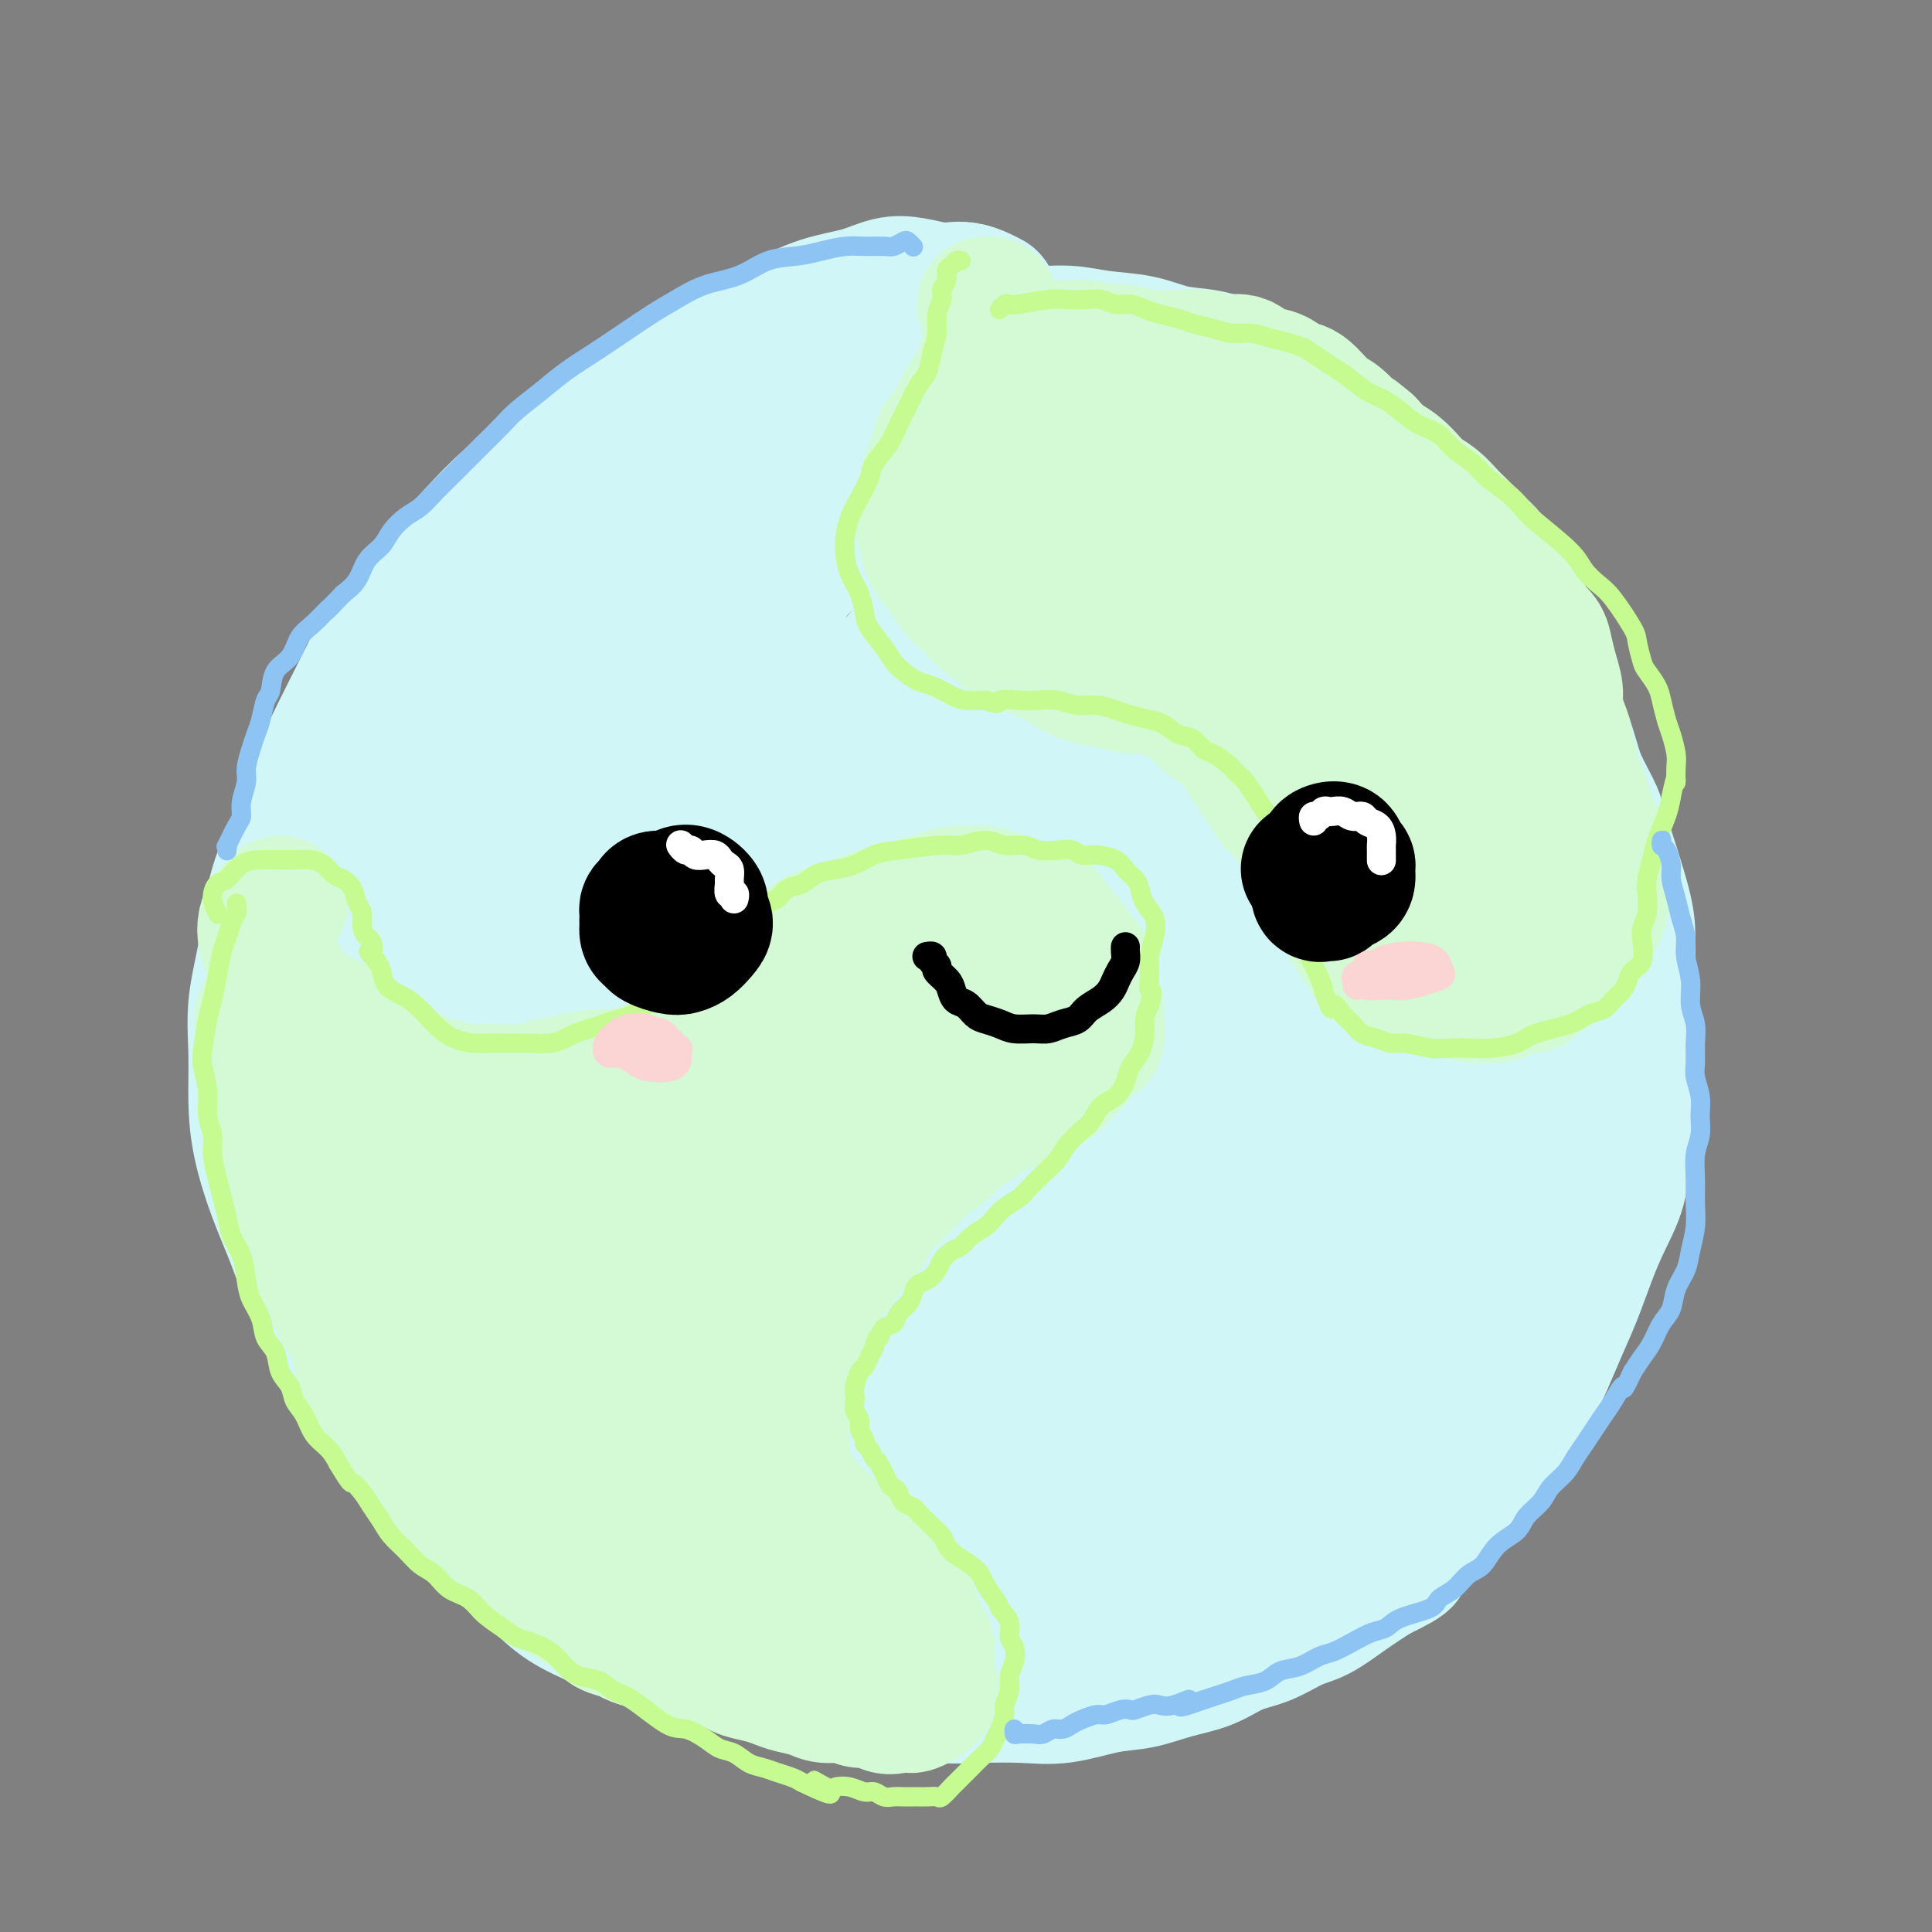 <svg viewBox='0 0 400 400' version='1.1' xmlns='http://www.w3.org/2000/svg' xmlns:xlink='http://www.w3.org/1999/xlink'><rect x="0" y="0" width="400" height="400" fill="#808080" stroke="none"/><g fill='none' stroke='rgb(208,246,247)' stroke-width='28' stroke-linecap='round' stroke-linejoin='round'><path d='M205,62c-0.581,-0.311 -1.162,-0.623 -2,-1c-0.838,-0.377 -1.934,-0.821 -3,-1c-1.066,-0.179 -2.102,-0.094 -3,0c-0.898,0.094 -1.657,0.198 -3,0c-1.343,-0.198 -3.268,-0.697 -5,-1c-1.732,-0.303 -3.269,-0.410 -5,0c-1.731,0.410 -3.656,1.338 -6,2c-2.344,0.662 -5.109,1.059 -8,2c-2.891,0.941 -5.909,2.425 -9,4c-3.091,1.575 -6.253,3.241 -10,5c-3.747,1.759 -8.077,3.610 -12,6c-3.923,2.390 -7.439,5.318 -11,8c-3.561,2.682 -7.168,5.118 -11,8c-3.832,2.882 -7.889,6.210 -11,9c-3.111,2.790 -5.275,5.042 -8,8c-2.725,2.958 -6.010,6.622 -9,10c-2.990,3.378 -5.684,6.472 -8,10c-2.316,3.528 -4.252,7.491 -6,11c-1.748,3.509 -3.307,6.562 -5,10c-1.693,3.438 -3.519,7.259 -5,11c-1.481,3.741 -2.617,7.403 -4,11c-1.383,3.597 -3.012,7.131 -4,11c-0.988,3.869 -1.335,8.074 -2,12c-0.665,3.926 -1.648,7.571 -2,11c-0.352,3.429 -0.072,6.640 0,10c0.072,3.360 -0.065,6.870 0,10c0.065,3.130 0.332,5.880 1,9c0.668,3.120 1.736,6.609 3,10c1.264,3.391 2.725,6.682 4,10c1.275,3.318 2.364,6.662 4,10c1.636,3.338 3.818,6.669 6,10'/><path d='M71,277c3.480,7.631 3.679,6.710 5,8c1.321,1.290 3.766,4.791 6,8c2.234,3.209 4.259,6.125 6,9c1.741,2.875 3.197,5.710 5,8c1.803,2.290 3.954,4.034 6,6c2.046,1.966 3.987,4.155 6,6c2.013,1.845 4.097,3.348 6,5c1.903,1.652 3.626,3.454 6,5c2.374,1.546 5.399,2.837 8,4c2.601,1.163 4.776,2.198 7,3c2.224,0.802 4.496,1.370 7,2c2.504,0.630 5.241,1.322 8,2c2.759,0.678 5.540,1.344 8,2c2.460,0.656 4.599,1.304 7,2c2.401,0.696 5.065,1.441 8,2c2.935,0.559 6.141,0.934 9,1c2.859,0.066 5.369,-0.177 8,0c2.631,0.177 5.381,0.772 8,1c2.619,0.228 5.107,0.087 8,0c2.893,-0.087 6.189,-0.121 9,0c2.811,0.121 5.135,0.395 8,0c2.865,-0.395 6.270,-1.461 9,-2c2.730,-0.539 4.784,-0.552 7,-1c2.216,-0.448 4.595,-1.332 7,-2c2.405,-0.668 4.837,-1.122 7,-2c2.163,-0.878 4.058,-2.180 6,-3c1.942,-0.820 3.932,-1.156 6,-2c2.068,-0.844 4.214,-2.195 6,-3c1.786,-0.805 3.212,-1.063 5,-2c1.788,-0.937 3.940,-2.553 6,-4c2.060,-1.447 4.030,-2.723 6,-4'/><path d='M285,326c8.461,-4.054 5.113,-3.189 5,-4c-0.113,-0.811 3.007,-3.299 5,-5c1.993,-1.701 2.858,-2.615 4,-4c1.142,-1.385 2.560,-3.239 4,-5c1.440,-1.761 2.903,-3.427 4,-5c1.097,-1.573 1.830,-3.052 3,-5c1.170,-1.948 2.778,-4.366 4,-6c1.222,-1.634 2.060,-2.483 3,-4c0.940,-1.517 1.984,-3.702 3,-6c1.016,-2.298 2.006,-4.710 3,-7c0.994,-2.290 1.992,-4.459 3,-7c1.008,-2.541 2.025,-5.456 3,-8c0.975,-2.544 1.907,-4.718 3,-7c1.093,-2.282 2.345,-4.670 3,-7c0.655,-2.330 0.711,-4.600 1,-7c0.289,-2.400 0.809,-4.931 1,-8c0.191,-3.069 0.051,-6.676 0,-10c-0.051,-3.324 -0.014,-6.366 0,-9c0.014,-2.634 0.004,-4.862 0,-7c-0.004,-2.138 -0.002,-4.187 0,-6c0.002,-1.813 0.005,-3.390 0,-5c-0.005,-1.610 -0.017,-3.253 -1,-7c-0.983,-3.747 -2.937,-9.599 -4,-13c-1.063,-3.401 -1.236,-4.350 -2,-6c-0.764,-1.650 -2.119,-4.001 -3,-6c-0.881,-1.999 -1.289,-3.646 -2,-6c-0.711,-2.354 -1.727,-5.414 -3,-8c-1.273,-2.586 -2.804,-4.696 -4,-7c-1.196,-2.304 -2.056,-4.801 -3,-7c-0.944,-2.199 -1.972,-4.099 -3,-6'/><path d='M312,128c-4.214,-10.028 -2.749,-5.598 -3,-5c-0.251,0.598 -2.218,-2.638 -4,-5c-1.782,-2.362 -3.377,-3.852 -5,-6c-1.623,-2.148 -3.272,-4.955 -5,-7c-1.728,-2.045 -3.535,-3.326 -5,-5c-1.465,-1.674 -2.588,-3.739 -4,-5c-1.412,-1.261 -3.115,-1.717 -5,-3c-1.885,-1.283 -3.954,-3.395 -6,-5c-2.046,-1.605 -4.068,-2.705 -6,-4c-1.932,-1.295 -3.773,-2.785 -6,-4c-2.227,-1.215 -4.838,-2.157 -7,-3c-2.162,-0.843 -3.874,-1.589 -6,-2c-2.126,-0.411 -4.664,-0.487 -7,-1c-2.336,-0.513 -4.468,-1.462 -7,-2c-2.532,-0.538 -5.462,-0.666 -8,-1c-2.538,-0.334 -4.684,-0.875 -7,-1c-2.316,-0.125 -4.801,0.165 -7,0c-2.199,-0.165 -4.110,-0.786 -6,-1c-1.890,-0.214 -3.758,-0.021 -6,0c-2.242,0.021 -4.856,-0.131 -7,0c-2.144,0.131 -3.817,0.545 -6,1c-2.183,0.455 -4.875,0.952 -7,2c-2.125,1.048 -3.682,2.646 -6,4c-2.318,1.354 -5.395,2.465 -8,4c-2.605,1.535 -4.736,3.495 -7,5c-2.264,1.505 -4.659,2.553 -7,4c-2.341,1.447 -4.627,3.291 -7,5c-2.373,1.709 -4.832,3.283 -7,5c-2.168,1.717 -4.045,3.578 -6,5c-1.955,1.422 -3.987,2.406 -6,4c-2.013,1.594 -4.006,3.797 -6,6'/><path d='M122,113c-10.144,7.305 -5.503,4.569 -5,5c0.503,0.431 -3.133,4.030 -6,7c-2.867,2.970 -4.966,5.312 -7,8c-2.034,2.688 -4.004,5.721 -6,9c-1.996,3.279 -4.020,6.803 -6,10c-1.980,3.197 -3.916,6.068 -6,9c-2.084,2.932 -4.314,5.927 -6,9c-1.686,3.073 -2.827,6.226 -4,9c-1.173,2.774 -2.379,5.169 -3,8c-0.621,2.831 -0.656,6.097 -1,9c-0.344,2.903 -0.998,5.444 -1,8c-0.002,2.556 0.648,5.128 1,8c0.352,2.872 0.405,6.044 1,9c0.595,2.956 1.731,5.696 3,9c1.269,3.304 2.671,7.172 4,11c1.329,3.828 2.584,7.617 4,11c1.416,3.383 2.992,6.360 5,10c2.008,3.640 4.447,7.943 6,11c1.553,3.057 2.220,4.869 6,9c3.780,4.131 10.674,10.580 15,14c4.326,3.420 6.083,3.810 9,5c2.917,1.190 6.993,3.179 11,5c4.007,1.821 7.944,3.473 12,5c4.056,1.527 8.231,2.930 12,4c3.769,1.070 7.131,1.806 11,3c3.869,1.194 8.244,2.845 12,4c3.756,1.155 6.893,1.815 10,3c3.107,1.185 6.183,2.896 9,4c2.817,1.104 5.376,1.601 8,2c2.624,0.399 5.312,0.699 8,1'/><path d='M218,332c12.270,3.275 7.945,0.962 8,0c0.055,-0.962 4.490,-0.574 8,-1c3.510,-0.426 6.096,-1.665 9,-3c2.904,-1.335 6.127,-2.765 9,-4c2.873,-1.235 5.398,-2.274 8,-4c2.602,-1.726 5.282,-4.140 8,-6c2.718,-1.860 5.475,-3.165 8,-5c2.525,-1.835 4.817,-4.200 7,-6c2.183,-1.800 4.256,-3.036 6,-5c1.744,-1.964 3.159,-4.656 5,-7c1.841,-2.344 4.107,-4.339 6,-7c1.893,-2.661 3.414,-5.988 5,-9c1.586,-3.012 3.236,-5.708 5,-9c1.764,-3.292 3.641,-7.180 5,-10c1.359,-2.820 2.200,-4.571 4,-10c1.800,-5.429 4.558,-14.535 6,-20c1.442,-5.465 1.568,-7.290 2,-10c0.432,-2.710 1.169,-6.306 1,-10c-0.169,-3.694 -1.246,-7.485 -2,-11c-0.754,-3.515 -1.185,-6.754 -2,-10c-0.815,-3.246 -2.014,-6.500 -3,-9c-0.986,-2.500 -1.758,-4.248 -3,-7c-1.242,-2.752 -2.954,-6.509 -5,-10c-2.046,-3.491 -4.426,-6.718 -7,-10c-2.574,-3.282 -5.340,-6.621 -8,-10c-2.660,-3.379 -5.213,-6.798 -8,-10c-2.787,-3.202 -5.809,-6.188 -9,-9c-3.191,-2.812 -6.551,-5.449 -10,-8c-3.449,-2.551 -6.985,-5.014 -11,-7c-4.015,-1.986 -8.507,-3.493 -13,-5'/><path d='M247,100c-7.696,-3.828 -9.934,-3.397 -14,-4c-4.066,-0.603 -9.958,-2.241 -15,-3c-5.042,-0.759 -9.233,-0.641 -14,0c-4.767,0.641 -10.109,1.803 -15,3c-4.891,1.197 -9.330,2.428 -14,4c-4.670,1.572 -9.573,3.483 -14,6c-4.427,2.517 -8.380,5.639 -12,9c-3.620,3.361 -6.906,6.963 -10,11c-3.094,4.037 -5.994,8.511 -9,13c-3.006,4.489 -6.117,8.995 -9,14c-2.883,5.005 -5.537,10.510 -8,16c-2.463,5.490 -4.734,10.966 -7,17c-2.266,6.034 -4.527,12.625 -6,19c-1.473,6.375 -2.157,12.534 -3,19c-0.843,6.466 -1.846,13.240 -2,19c-0.154,5.760 0.541,10.507 2,16c1.459,5.493 3.681,11.732 5,16c1.319,4.268 1.736,6.563 7,12c5.264,5.437 15.374,14.015 22,19c6.626,4.985 9.767,6.377 14,8c4.233,1.623 9.559,3.477 14,5c4.441,1.523 7.998,2.714 12,3c4.002,0.286 8.450,-0.334 13,-1c4.550,-0.666 9.202,-1.380 14,-3c4.798,-1.620 9.742,-4.147 15,-7c5.258,-2.853 10.832,-6.032 16,-10c5.168,-3.968 9.932,-8.723 15,-14c5.068,-5.277 10.441,-11.075 16,-17c5.559,-5.925 11.302,-11.979 16,-18c4.698,-6.021 8.349,-12.011 12,-18'/><path d='M288,234c3.797,-5.844 7.289,-11.453 10,-17c2.711,-5.547 4.641,-11.033 6,-17c1.359,-5.967 2.146,-12.415 2,-19c-0.146,-6.585 -1.226,-13.306 -3,-20c-1.774,-6.694 -4.244,-13.360 -7,-20c-2.756,-6.640 -5.799,-13.254 -10,-19c-4.201,-5.746 -9.560,-10.624 -15,-15c-5.440,-4.376 -10.961,-8.248 -17,-11c-6.039,-2.752 -12.597,-4.382 -19,-5c-6.403,-0.618 -12.653,-0.224 -19,1c-6.347,1.224 -12.791,3.278 -19,6c-6.209,2.722 -12.182,6.111 -17,9c-4.818,2.889 -8.482,5.278 -14,10c-5.518,4.722 -12.889,11.777 -19,19c-6.111,7.223 -10.960,14.614 -15,21c-4.040,6.386 -7.271,11.767 -11,18c-3.729,6.233 -7.956,13.318 -11,19c-3.044,5.682 -4.906,9.961 -7,14c-2.094,4.039 -4.420,7.839 -6,11c-1.580,3.161 -2.413,5.685 -3,7c-0.587,1.315 -0.929,1.423 -1,1c-0.071,-0.423 0.127,-1.378 1,-4c0.873,-2.622 2.419,-6.912 4,-12c1.581,-5.088 3.197,-10.973 5,-17c1.803,-6.027 3.792,-12.194 6,-18c2.208,-5.806 4.635,-11.251 7,-16c2.365,-4.749 4.667,-8.803 6,-12c1.333,-3.197 1.698,-5.537 2,-7c0.302,-1.463 0.543,-2.048 0,-2c-0.543,0.048 -1.869,0.728 -4,3c-2.131,2.272 -5.065,6.136 -8,10'/><path d='M112,152c-3.749,4.480 -7.123,10.179 -11,17c-3.877,6.821 -8.259,14.765 -12,23c-3.741,8.235 -6.842,16.763 -9,23c-2.158,6.237 -3.374,10.185 -4,13c-0.626,2.815 -0.663,4.497 0,5c0.663,0.503 2.026,-0.174 4,-2c1.974,-1.826 4.558,-4.802 8,-10c3.442,-5.198 7.743,-12.618 13,-21c5.257,-8.382 11.472,-17.724 18,-27c6.528,-9.276 13.369,-18.485 20,-27c6.631,-8.515 13.051,-16.336 18,-22c4.949,-5.664 8.428,-9.172 11,-12c2.572,-2.828 4.238,-4.975 5,-6c0.762,-1.025 0.621,-0.928 0,0c-0.621,0.928 -1.723,2.688 -4,6c-2.277,3.312 -5.730,8.176 -10,15c-4.270,6.824 -9.358,15.607 -15,26c-5.642,10.393 -11.838,22.395 -18,35c-6.162,12.605 -12.291,25.811 -17,36c-4.709,10.189 -8.000,17.359 -10,23c-2.000,5.641 -2.711,9.752 -3,12c-0.289,2.248 -0.158,2.634 1,2c1.158,-0.634 3.343,-2.288 6,-6c2.657,-3.712 5.785,-9.482 10,-17c4.215,-7.518 9.518,-16.783 16,-27c6.482,-10.217 14.142,-21.384 22,-32c7.858,-10.616 15.915,-20.679 24,-30c8.085,-9.321 16.198,-17.901 23,-25c6.802,-7.099 12.293,-12.719 17,-17c4.707,-4.281 8.631,-7.223 11,-9c2.369,-1.777 3.185,-2.388 4,-3'/><path d='M230,95c8.505,-8.187 2.268,-1.655 -2,3c-4.268,4.655 -6.568,7.434 -11,13c-4.432,5.566 -10.996,13.920 -19,24c-8.004,10.080 -17.448,21.886 -27,35c-9.552,13.114 -19.213,27.535 -26,38c-6.787,10.465 -10.700,16.974 -15,24c-4.300,7.026 -8.988,14.569 -12,20c-3.012,5.431 -4.350,8.750 -5,11c-0.650,2.250 -0.613,3.433 0,3c0.613,-0.433 1.803,-2.480 5,-7c3.197,-4.520 8.401,-11.514 14,-20c5.599,-8.486 11.592,-18.465 19,-29c7.408,-10.535 16.230,-21.625 25,-32c8.770,-10.375 17.490,-20.033 26,-29c8.510,-8.967 16.812,-17.242 24,-24c7.188,-6.758 13.262,-11.997 21,-18c7.738,-6.003 17.139,-12.768 21,-15c3.861,-2.232 2.181,0.071 0,3c-2.181,2.929 -4.864,6.486 -9,12c-4.136,5.514 -9.725,12.984 -17,22c-7.275,9.016 -16.237,19.576 -26,32c-9.763,12.424 -20.328,26.712 -30,40c-9.672,13.288 -18.452,25.578 -26,36c-7.548,10.422 -13.863,18.978 -19,26c-5.137,7.022 -9.096,12.512 -12,17c-2.904,4.488 -4.753,7.976 -6,10c-1.247,2.024 -1.891,2.584 -1,2c0.891,-0.584 3.317,-2.311 6,-6c2.683,-3.689 5.624,-9.340 10,-16c4.376,-6.660 10.188,-14.330 16,-22'/><path d='M154,248c8.057,-11.078 12.699,-17.774 19,-26c6.301,-8.226 14.261,-17.982 22,-27c7.739,-9.018 15.256,-17.297 23,-25c7.744,-7.703 15.716,-14.829 22,-21c6.284,-6.171 10.879,-11.388 15,-15c4.121,-3.612 7.769,-5.618 10,-7c2.231,-1.382 3.046,-2.141 3,-2c-0.046,0.141 -0.951,1.182 -3,4c-2.049,2.818 -5.241,7.415 -10,13c-4.759,5.585 -11.086,12.160 -19,21c-7.914,8.840 -17.414,19.946 -26,30c-8.586,10.054 -16.256,19.055 -30,38c-13.744,18.945 -33.560,47.836 -43,62c-9.440,14.164 -8.503,13.603 -9,15c-0.497,1.397 -2.428,4.751 -3,6c-0.572,1.249 0.216,0.394 2,-2c1.784,-2.394 4.563,-6.327 9,-12c4.437,-5.673 10.531,-13.085 17,-21c6.469,-7.915 13.314,-16.333 21,-25c7.686,-8.667 16.215,-17.582 25,-26c8.785,-8.418 17.828,-16.340 26,-23c8.172,-6.660 15.472,-12.060 22,-17c6.528,-4.940 12.282,-9.421 17,-13c4.718,-3.579 8.400,-6.255 11,-8c2.600,-1.745 4.119,-2.559 5,-3c0.881,-0.441 1.126,-0.511 0,1c-1.126,1.511 -3.621,4.601 -8,9c-4.379,4.399 -10.640,10.107 -19,18c-8.360,7.893 -18.817,17.969 -28,27c-9.183,9.031 -17.091,17.015 -25,25'/><path d='M200,244c-17.227,17.993 -20.294,22.977 -26,30c-5.706,7.023 -14.052,16.086 -20,23c-5.948,6.914 -9.497,11.678 -12,15c-2.503,3.322 -3.960,5.201 -4,6c-0.040,0.799 1.336,0.518 4,-2c2.664,-2.518 6.614,-7.272 12,-13c5.386,-5.728 12.206,-12.429 20,-20c7.794,-7.571 16.562,-16.011 26,-24c9.438,-7.989 19.545,-15.527 29,-23c9.455,-7.473 18.256,-14.883 27,-21c8.744,-6.117 17.431,-10.942 24,-15c6.569,-4.058 11.021,-7.348 14,-9c2.979,-1.652 4.485,-1.666 5,-1c0.515,0.666 0.038,2.012 -2,5c-2.038,2.988 -5.638,7.618 -10,13c-4.362,5.382 -9.485,11.518 -16,19c-6.515,7.482 -14.421,16.312 -22,25c-7.579,8.688 -14.833,17.234 -22,25c-7.167,7.766 -14.249,14.752 -20,21c-5.751,6.248 -10.170,11.759 -14,16c-3.830,4.241 -7.072,7.214 -9,9c-1.928,1.786 -2.544,2.385 -2,2c0.544,-0.385 2.246,-1.755 5,-5c2.754,-3.245 6.559,-8.366 12,-14c5.441,-5.634 12.518,-11.782 20,-18c7.482,-6.218 15.369,-12.505 24,-18c8.631,-5.495 18.006,-10.196 26,-14c7.994,-3.804 14.607,-6.710 20,-9c5.393,-2.290 9.567,-3.963 12,-5c2.433,-1.037 3.124,-1.439 3,-1c-0.124,0.439 -1.062,1.720 -2,3'/><path d='M302,244c-1.533,1.619 -4.364,4.167 -9,8c-4.636,3.833 -11.075,8.952 -18,15c-6.925,6.048 -14.334,13.024 -22,20c-7.666,6.976 -15.588,13.952 -22,20c-6.412,6.048 -11.314,11.168 -15,15c-3.686,3.832 -6.155,6.376 -7,8c-0.845,1.624 -0.064,2.328 1,2c1.064,-0.328 2.412,-1.689 5,-4c2.588,-2.311 6.417,-5.572 11,-10c4.583,-4.428 9.918,-10.025 16,-16c6.082,-5.975 12.909,-12.330 20,-19c7.091,-6.670 14.446,-13.654 21,-20c6.554,-6.346 12.308,-12.053 17,-17c4.692,-4.947 8.321,-9.132 11,-12c2.679,-2.868 4.407,-4.417 5,-5c0.593,-0.583 0.052,-0.199 -2,1c-2.052,1.199 -5.614,3.214 -10,7c-4.386,3.786 -9.597,9.344 -16,16c-6.403,6.656 -13.999,14.409 -21,22c-7.001,7.591 -13.407,15.019 -18,20c-4.593,4.981 -7.372,7.514 -9,9c-1.628,1.486 -2.104,1.924 -2,2c0.104,0.076 0.789,-0.212 2,-1c1.211,-0.788 2.948,-2.077 6,-5c3.052,-2.923 7.419,-7.481 12,-13c4.581,-5.519 9.377,-11.999 15,-19c5.623,-7.001 12.073,-14.522 18,-22c5.927,-7.478 11.331,-14.912 16,-22c4.669,-7.088 8.603,-13.832 11,-19c2.397,-5.168 3.256,-8.762 3,-11c-0.256,-2.238 -1.628,-3.119 -3,-4'/><path d='M318,190c-2.078,-0.103 -5.772,1.640 -11,5c-5.228,3.360 -11.989,8.335 -20,15c-8.011,6.665 -17.272,15.018 -27,25c-9.728,9.982 -19.925,21.593 -29,32c-9.075,10.407 -17.030,19.609 -23,26c-5.970,6.391 -9.955,9.969 -13,12c-3.045,2.031 -5.148,2.515 -6,2c-0.852,-0.515 -0.452,-2.028 0,-6c0.452,-3.972 0.956,-10.403 3,-18c2.044,-7.597 5.628,-16.360 10,-26c4.372,-9.640 9.532,-20.158 15,-31c5.468,-10.842 11.243,-22.009 18,-32c6.757,-9.991 14.496,-18.805 21,-26c6.504,-7.195 11.773,-12.769 16,-17c4.227,-4.231 7.412,-7.118 9,-9c1.588,-1.882 1.579,-2.759 1,-2c-0.579,0.759 -1.726,3.154 -4,7c-2.274,3.846 -5.673,9.145 -10,16c-4.327,6.855 -9.582,15.268 -16,25c-6.418,9.732 -13.997,20.785 -22,32c-8.003,11.215 -16.428,22.592 -24,32c-7.572,9.408 -14.289,16.848 -19,22c-4.711,5.152 -7.414,8.015 -9,9c-1.586,0.985 -2.054,0.090 -2,-2c0.054,-2.090 0.629,-5.376 3,-11c2.371,-5.624 6.537,-13.585 12,-23c5.463,-9.415 12.224,-20.282 20,-32c7.776,-11.718 16.569,-24.285 26,-35c9.431,-10.715 19.501,-19.577 28,-27c8.499,-7.423 15.428,-13.407 20,-17c4.572,-3.593 6.786,-4.797 9,-6'/><path d='M294,130c9.229,-7.427 3.803,-0.996 1,4c-2.803,4.996 -2.981,8.557 -5,15c-2.019,6.443 -5.877,15.768 -10,26c-4.123,10.232 -8.509,21.372 -13,32c-4.491,10.628 -9.086,20.743 -13,29c-3.914,8.257 -7.146,14.657 -10,19c-2.854,4.343 -5.331,6.629 -7,8c-1.669,1.371 -2.530,1.826 -3,1c-0.470,-0.826 -0.548,-2.932 0,-6c0.548,-3.068 1.724,-7.099 4,-13c2.276,-5.901 5.653,-13.671 10,-21c4.347,-7.329 9.662,-14.218 14,-20c4.338,-5.782 7.697,-10.456 12,-15c4.303,-4.544 9.549,-8.959 13,-11c3.451,-2.041 5.107,-1.708 7,-3c1.893,-1.292 4.024,-4.208 3,6c-1.024,10.208 -5.204,33.540 -8,49c-2.796,15.460 -4.210,23.048 -6,32c-1.790,8.952 -3.958,19.266 -6,27c-2.042,7.734 -3.958,12.887 -6,17c-2.042,4.113 -4.210,7.187 -6,9c-1.790,1.813 -3.200,2.366 -4,1c-0.800,-1.366 -0.989,-4.652 -1,-10c-0.011,-5.348 0.155,-12.757 2,-21c1.845,-8.243 5.369,-17.321 9,-25c3.631,-7.679 7.368,-13.961 11,-19c3.632,-5.039 7.159,-8.835 10,-11c2.841,-2.165 4.996,-2.698 6,-2c1.004,0.698 0.858,2.628 0,6c-0.858,3.372 -2.429,8.186 -4,13'/><path d='M294,247c-1.904,5.855 -4.665,10.991 -7,16c-2.335,5.009 -4.244,9.889 -6,14c-1.756,4.111 -3.357,7.453 -5,10c-1.643,2.547 -3.326,4.299 -4,5c-0.674,0.701 -0.337,0.350 0,0'/></g>
<g fill='none' stroke='rgb(211,250,212)' stroke-width='28' stroke-linecap='round' stroke-linejoin='round'><path d='M204,63c-0.113,0.018 -0.227,0.036 0,0c0.227,-0.036 0.794,-0.126 1,0c0.206,0.126 0.052,0.467 0,1c-0.052,0.533 -0.003,1.259 0,2c0.003,0.741 -0.040,1.496 0,2c0.040,0.504 0.162,0.758 0,2c-0.162,1.242 -0.606,3.474 -1,5c-0.394,1.526 -0.736,2.348 -1,3c-0.264,0.652 -0.451,1.133 -1,2c-0.549,0.867 -1.460,2.118 -2,3c-0.540,0.882 -0.708,1.394 -1,2c-0.292,0.606 -0.708,1.306 -1,2c-0.292,0.694 -0.461,1.382 -1,2c-0.539,0.618 -1.450,1.166 -2,2c-0.550,0.834 -0.739,1.956 -1,3c-0.261,1.044 -0.593,2.012 -1,3c-0.407,0.988 -0.890,1.997 -1,3c-0.110,1.003 0.154,2.000 0,3c-0.154,1.000 -0.725,2.004 -1,3c-0.275,0.996 -0.254,1.986 0,3c0.254,1.014 0.739,2.053 1,3c0.261,0.947 0.296,1.800 1,3c0.704,1.200 2.075,2.745 3,4c0.925,1.255 1.402,2.219 2,3c0.598,0.781 1.315,1.378 2,2c0.685,0.622 1.338,1.270 2,2c0.662,0.730 1.332,1.543 2,2c0.668,0.457 1.334,0.559 2,1c0.666,0.441 1.333,1.220 2,2'/><path d='M208,131c3.210,3.599 2.735,1.597 3,1c0.265,-0.597 1.269,0.211 2,1c0.731,0.789 1.188,1.559 2,2c0.812,0.441 1.978,0.553 3,1c1.022,0.447 1.900,1.229 3,2c1.100,0.771 2.423,1.530 4,2c1.577,0.470 3.408,0.650 5,1c1.592,0.350 2.943,0.869 4,1c1.057,0.131 1.819,-0.127 3,0c1.181,0.127 2.780,0.638 4,1c1.220,0.362 2.060,0.575 3,1c0.940,0.425 1.981,1.061 3,2c1.019,0.939 2.016,2.180 3,3c0.984,0.820 1.955,1.220 3,2c1.045,0.780 2.166,1.941 3,3c0.834,1.059 1.382,2.016 2,3c0.618,0.984 1.306,1.995 2,3c0.694,1.005 1.393,2.005 2,3c0.607,0.995 1.121,1.985 2,3c0.879,1.015 2.123,2.054 3,3c0.877,0.946 1.387,1.800 2,3c0.613,1.200 1.330,2.748 2,4c0.670,1.252 1.293,2.208 2,3c0.707,0.792 1.497,1.420 2,2c0.503,0.580 0.720,1.112 1,2c0.280,0.888 0.625,2.133 1,3c0.375,0.867 0.781,1.356 1,2c0.219,0.644 0.251,1.443 1,3c0.749,1.557 2.214,3.874 3,5c0.786,1.126 0.893,1.063 1,1'/><path d='M283,197c5.011,7.521 2.539,3.325 2,2c-0.539,-1.325 0.856,0.222 2,1c1.144,0.778 2.039,0.785 3,1c0.961,0.215 1.989,0.636 3,1c1.011,0.364 2.004,0.672 3,1c0.996,0.328 1.996,0.677 3,1c1.004,0.323 2.011,0.620 3,1c0.989,0.380 1.959,0.844 3,1c1.041,0.156 2.151,0.005 3,0c0.849,-0.005 1.435,0.135 2,0c0.565,-0.135 1.109,-0.544 2,-1c0.891,-0.456 2.130,-0.960 3,-1c0.870,-0.040 1.371,0.382 2,0c0.629,-0.382 1.387,-1.570 2,-2c0.613,-0.430 1.080,-0.104 2,-1c0.920,-0.896 2.293,-3.014 3,-4c0.707,-0.986 0.749,-0.841 1,-1c0.251,-0.159 0.711,-0.624 1,-1c0.289,-0.376 0.407,-0.664 1,-1c0.593,-0.336 1.662,-0.720 2,-1c0.338,-0.280 -0.054,-0.455 0,-1c0.054,-0.545 0.554,-1.458 1,-2c0.446,-0.542 0.837,-0.712 1,-1c0.163,-0.288 0.097,-0.695 0,-1c-0.097,-0.305 -0.226,-0.508 0,-1c0.226,-0.492 0.806,-1.273 1,-2c0.194,-0.727 0.000,-1.401 0,-2c-0.000,-0.599 0.192,-1.123 0,-2c-0.192,-0.877 -0.769,-2.108 -1,-3c-0.231,-0.892 -0.115,-1.446 0,-2'/><path d='M331,176c0.129,-3.166 -0.548,-2.580 -1,-3c-0.452,-0.420 -0.680,-1.844 -1,-3c-0.320,-1.156 -0.731,-2.043 -1,-3c-0.269,-0.957 -0.397,-1.985 -1,-3c-0.603,-1.015 -1.681,-2.017 -2,-3c-0.319,-0.983 0.121,-1.947 0,-3c-0.121,-1.053 -0.802,-2.196 -1,-3c-0.198,-0.804 0.088,-1.271 0,-2c-0.088,-0.729 -0.549,-1.721 -1,-3c-0.451,-1.279 -0.893,-2.846 -1,-4c-0.107,-1.154 0.122,-1.895 0,-3c-0.122,-1.105 -0.595,-2.574 -1,-4c-0.405,-1.426 -0.742,-2.808 -1,-4c-0.258,-1.192 -0.435,-2.195 -1,-3c-0.565,-0.805 -1.516,-1.413 -2,-2c-0.484,-0.587 -0.501,-1.154 -1,-2c-0.499,-0.846 -1.481,-1.970 -2,-3c-0.519,-1.030 -0.576,-1.967 -1,-3c-0.424,-1.033 -1.216,-2.164 -2,-3c-0.784,-0.836 -1.561,-1.379 -2,-2c-0.439,-0.621 -0.540,-1.320 -1,-2c-0.460,-0.680 -1.281,-1.341 -2,-2c-0.719,-0.659 -1.337,-1.318 -2,-2c-0.663,-0.682 -1.370,-1.389 -2,-2c-0.630,-0.611 -1.183,-1.126 -2,-2c-0.817,-0.874 -1.898,-2.106 -3,-3c-1.102,-0.894 -2.223,-1.449 -3,-2c-0.777,-0.551 -1.208,-1.096 -2,-2c-0.792,-0.904 -1.944,-2.166 -3,-3c-1.056,-0.834 -2.016,-1.238 -3,-2c-0.984,-0.762 -1.992,-1.881 -3,-3'/><path d='M283,92c-4.090,-3.535 -2.814,-1.874 -3,-2c-0.186,-0.126 -1.833,-2.041 -3,-3c-1.167,-0.959 -1.852,-0.963 -3,-2c-1.148,-1.037 -2.757,-3.109 -4,-4c-1.243,-0.891 -2.121,-0.602 -3,-1c-0.879,-0.398 -1.760,-1.484 -3,-2c-1.240,-0.516 -2.838,-0.464 -4,-1c-1.162,-0.536 -1.889,-1.661 -3,-2c-1.111,-0.339 -2.607,0.106 -4,0c-1.393,-0.106 -2.683,-0.765 -4,-1c-1.317,-0.235 -2.662,-0.048 -4,0c-1.338,0.048 -2.669,-0.043 -4,0c-1.331,0.043 -2.663,0.222 -4,0c-1.337,-0.222 -2.679,-0.844 -4,-1c-1.321,-0.156 -2.622,0.154 -4,0c-1.378,-0.154 -2.834,-0.773 -4,-1c-1.166,-0.227 -2.043,-0.062 -3,0c-0.957,0.062 -1.995,0.021 -3,0c-1.005,-0.021 -1.975,-0.021 -3,0c-1.025,0.021 -2.103,0.062 -3,0c-0.897,-0.062 -1.614,-0.228 -2,0c-0.386,0.228 -0.441,0.850 -1,1c-0.559,0.150 -1.621,-0.172 -2,0c-0.379,0.172 -0.074,0.838 0,1c0.074,0.162 -0.084,-0.179 0,0c0.084,0.179 0.409,0.880 1,1c0.591,0.120 1.447,-0.339 3,0c1.553,0.339 3.803,1.476 6,2c2.197,0.524 4.342,0.435 7,1c2.658,0.565 5.829,1.782 9,3'/><path d='M234,81c5.364,2.159 6.775,3.558 9,5c2.225,1.442 5.262,2.928 8,5c2.738,2.072 5.175,4.729 8,7c2.825,2.271 6.039,4.156 8,6c1.961,1.844 2.671,3.646 4,5c1.329,1.354 3.277,2.258 4,3c0.723,0.742 0.219,1.320 0,2c-0.219,0.680 -0.154,1.462 -1,2c-0.846,0.538 -2.603,0.832 -5,1c-2.397,0.168 -5.433,0.210 -9,0c-3.567,-0.210 -7.666,-0.673 -12,-1c-4.334,-0.327 -8.902,-0.518 -13,-1c-4.098,-0.482 -7.724,-1.254 -11,-2c-3.276,-0.746 -6.201,-1.466 -8,-2c-1.799,-0.534 -2.472,-0.884 -3,-1c-0.528,-0.116 -0.913,0.000 -1,0c-0.087,-0.000 0.122,-0.118 1,0c0.878,0.118 2.425,0.470 4,1c1.575,0.530 3.180,1.238 6,2c2.820,0.762 6.856,1.578 11,2c4.144,0.422 8.397,0.450 13,1c4.603,0.550 9.557,1.623 14,3c4.443,1.377 8.375,3.058 12,5c3.625,1.942 6.944,4.145 10,7c3.056,2.855 5.850,6.360 8,9c2.150,2.640 3.654,4.413 4,6c0.346,1.587 -0.468,2.986 -2,4c-1.532,1.014 -3.782,1.643 -7,2c-3.218,0.357 -7.405,0.442 -12,0c-4.595,-0.442 -9.599,-1.412 -14,-3c-4.401,-1.588 -8.201,-3.794 -12,-6'/><path d='M248,143c-5.620,-2.753 -6.668,-5.134 -8,-8c-1.332,-2.866 -2.946,-6.217 -4,-9c-1.054,-2.783 -1.547,-4.998 -2,-7c-0.453,-2.002 -0.865,-3.791 0,-6c0.865,-2.209 3.006,-4.837 5,-6c1.994,-1.163 3.842,-0.861 6,0c2.158,0.861 4.625,2.281 8,4c3.375,1.719 7.659,3.736 12,6c4.341,2.264 8.739,4.775 13,7c4.261,2.225 8.386,4.164 11,6c2.614,1.836 3.719,3.567 4,5c0.281,1.433 -0.260,2.567 -2,3c-1.740,0.433 -4.677,0.166 -8,0c-3.323,-0.166 -7.031,-0.229 -12,-1c-4.969,-0.771 -11.198,-2.250 -17,-4c-5.802,-1.750 -11.175,-3.772 -17,-6c-5.825,-2.228 -12.101,-4.661 -17,-7c-4.899,-2.339 -8.420,-4.585 -11,-7c-2.580,-2.415 -4.220,-4.998 -5,-7c-0.780,-2.002 -0.700,-3.421 0,-5c0.700,-1.579 2.019,-3.317 4,-4c1.981,-0.683 4.625,-0.311 8,0c3.375,0.311 7.480,0.559 12,2c4.520,1.441 9.456,4.073 15,7c5.544,2.927 11.697,6.150 17,10c5.303,3.850 9.755,8.327 14,12c4.245,3.673 8.282,6.541 12,9c3.718,2.459 7.116,4.508 10,7c2.884,2.492 5.252,5.426 7,8c1.748,2.574 2.874,4.787 4,7'/><path d='M307,159c1.916,3.658 1.206,5.305 1,7c-0.206,1.695 0.093,3.440 -1,5c-1.093,1.560 -3.579,2.937 -6,4c-2.421,1.063 -4.776,1.812 -7,2c-2.224,0.188 -4.317,-0.184 -6,-1c-1.683,-0.816 -2.957,-2.076 -4,-3c-1.043,-0.924 -1.855,-1.512 -2,-2c-0.145,-0.488 0.377,-0.876 1,-1c0.623,-0.124 1.346,0.015 3,0c1.654,-0.015 4.237,-0.183 7,0c2.763,0.183 5.705,0.716 8,1c2.295,0.284 3.941,0.319 6,1c2.059,0.681 4.529,2.007 6,3c1.471,0.993 1.944,1.651 2,3c0.056,1.349 -0.303,3.388 -1,5c-0.697,1.612 -1.732,2.796 -3,4c-1.268,1.204 -2.768,2.427 -4,3c-1.232,0.573 -2.195,0.494 -3,0c-0.805,-0.494 -1.451,-1.404 -2,-3c-0.549,-1.596 -1.001,-3.877 -1,-6c0.001,-2.123 0.457,-4.089 1,-6c0.543,-1.911 1.174,-3.768 2,-5c0.826,-1.232 1.846,-1.837 3,-2c1.154,-0.163 2.441,0.118 4,1c1.559,0.882 3.388,2.366 5,4c1.612,1.634 3.007,3.419 4,5c0.993,1.581 1.586,2.960 2,4c0.414,1.040 0.650,1.742 1,2c0.350,0.258 0.814,0.074 1,0c0.186,-0.074 0.093,-0.037 0,0'/><path d='M58,187c-0.338,0.350 -0.676,0.701 -1,1c-0.324,0.299 -0.635,0.548 -1,1c-0.365,0.452 -0.785,1.107 -1,2c-0.215,0.893 -0.225,2.024 0,3c0.225,0.976 0.685,1.799 1,3c0.315,1.201 0.485,2.782 1,4c0.515,1.218 1.377,2.074 2,3c0.623,0.926 1.009,1.924 2,3c0.991,1.076 2.589,2.232 4,3c1.411,0.768 2.635,1.150 4,2c1.365,0.850 2.871,2.168 4,3c1.129,0.832 1.880,1.178 3,2c1.120,0.822 2.609,2.119 4,3c1.391,0.881 2.682,1.346 4,2c1.318,0.654 2.661,1.495 4,2c1.339,0.505 2.672,0.672 4,1c1.328,0.328 2.650,0.817 4,1c1.350,0.183 2.727,0.060 4,0c1.273,-0.060 2.443,-0.059 4,0c1.557,0.059 3.501,0.174 5,0c1.499,-0.174 2.552,-0.637 4,-1c1.448,-0.363 3.290,-0.625 5,-1c1.710,-0.375 3.286,-0.862 5,-1c1.714,-0.138 3.565,0.073 5,0c1.435,-0.073 2.455,-0.431 4,-1c1.545,-0.569 3.614,-1.349 5,-2c1.386,-0.651 2.090,-1.175 3,-2c0.910,-0.825 2.028,-1.953 3,-3c0.972,-1.047 1.800,-2.013 3,-3c1.200,-0.987 2.771,-1.996 4,-3c1.229,-1.004 2.114,-2.002 3,-3'/><path d='M153,206c3.962,-3.009 3.367,-2.533 4,-3c0.633,-0.467 2.493,-1.878 4,-3c1.507,-1.122 2.660,-1.953 4,-3c1.340,-1.047 2.866,-2.308 4,-3c1.134,-0.692 1.877,-0.815 3,-1c1.123,-0.185 2.625,-0.431 4,-1c1.375,-0.569 2.621,-1.462 4,-2c1.379,-0.538 2.890,-0.722 4,-1c1.110,-0.278 1.819,-0.649 3,-1c1.181,-0.351 2.833,-0.684 4,-1c1.167,-0.316 1.849,-0.617 3,-1c1.151,-0.383 2.770,-0.847 4,-1c1.230,-0.153 2.070,0.005 3,0c0.930,-0.005 1.950,-0.172 3,0c1.050,0.172 2.129,0.683 3,1c0.871,0.317 1.533,0.441 3,1c1.467,0.559 3.740,1.553 5,2c1.260,0.447 1.507,0.346 2,1c0.493,0.654 1.231,2.062 2,3c0.769,0.938 1.569,1.405 2,2c0.431,0.595 0.493,1.317 1,2c0.507,0.683 1.460,1.327 2,2c0.540,0.673 0.666,1.376 1,2c0.334,0.624 0.875,1.169 1,2c0.125,0.831 -0.168,1.946 0,3c0.168,1.054 0.796,2.045 1,3c0.204,0.955 -0.018,1.875 0,3c0.018,1.125 0.274,2.457 0,3c-0.274,0.543 -1.078,0.298 -2,1c-0.922,0.702 -1.961,2.351 -3,4'/><path d='M222,220c-1.127,1.114 -1.446,1.398 -2,2c-0.554,0.602 -1.345,1.523 -2,2c-0.655,0.477 -1.176,0.512 -2,1c-0.824,0.488 -1.953,1.429 -3,2c-1.047,0.571 -2.013,0.771 -3,1c-0.987,0.229 -1.996,0.488 -3,1c-1.004,0.512 -2.002,1.278 -3,2c-0.998,0.722 -1.996,1.400 -3,2c-1.004,0.600 -2.015,1.122 -3,2c-0.985,0.878 -1.943,2.111 -3,3c-1.057,0.889 -2.212,1.433 -3,2c-0.788,0.567 -1.207,1.156 -2,2c-0.793,0.844 -1.960,1.944 -3,3c-1.040,1.056 -1.954,2.067 -3,3c-1.046,0.933 -2.223,1.789 -3,3c-0.777,1.211 -1.154,2.778 -2,4c-0.846,1.222 -2.162,2.098 -3,3c-0.838,0.902 -1.198,1.830 -2,3c-0.802,1.170 -2.046,2.581 -3,4c-0.954,1.419 -1.617,2.844 -2,4c-0.383,1.156 -0.485,2.043 -1,3c-0.515,0.957 -1.443,1.984 -2,3c-0.557,1.016 -0.741,2.019 -1,3c-0.259,0.981 -0.591,1.939 -1,3c-0.409,1.061 -0.893,2.227 -1,3c-0.107,0.773 0.163,1.155 0,2c-0.163,0.845 -0.759,2.155 -1,3c-0.241,0.845 -0.126,1.227 0,2c0.126,0.773 0.265,1.939 0,3c-0.265,1.061 -0.933,2.017 -1,3c-0.067,0.983 0.466,1.991 1,3'/><path d='M162,300c-0.671,4.406 -0.349,2.920 0,3c0.349,0.080 0.727,1.726 1,3c0.273,1.274 0.443,2.175 1,3c0.557,0.825 1.500,1.573 2,2c0.500,0.427 0.557,0.533 1,1c0.443,0.467 1.274,1.294 2,2c0.726,0.706 1.349,1.291 2,2c0.651,0.709 1.329,1.541 2,2c0.671,0.459 1.334,0.545 2,1c0.666,0.455 1.334,1.277 2,2c0.666,0.723 1.329,1.345 2,2c0.671,0.655 1.349,1.343 2,2c0.651,0.657 1.273,1.282 2,2c0.727,0.718 1.557,1.528 2,2c0.443,0.472 0.500,0.607 1,1c0.500,0.393 1.444,1.045 2,2c0.556,0.955 0.723,2.214 1,3c0.277,0.786 0.663,1.099 1,2c0.337,0.901 0.627,2.391 1,3c0.373,0.609 0.831,0.338 1,1c0.169,0.662 0.050,2.258 0,3c-0.050,0.742 -0.031,0.629 0,1c0.031,0.371 0.076,1.227 0,2c-0.076,0.773 -0.271,1.464 0,2c0.271,0.536 1.008,0.918 1,1c-0.008,0.082 -0.761,-0.136 -1,0c-0.239,0.136 0.035,0.625 0,1c-0.035,0.375 -0.381,0.637 -1,1c-0.619,0.363 -1.513,0.829 -2,1c-0.487,0.171 -0.568,0.049 -1,0c-0.432,-0.049 -1.216,-0.024 -2,0'/><path d='M186,353c-1.681,0.529 -2.383,0.353 -3,0c-0.617,-0.353 -1.150,-0.882 -2,-1c-0.850,-0.118 -2.016,0.176 -3,0c-0.984,-0.176 -1.786,-0.821 -3,-1c-1.214,-0.179 -2.841,0.107 -4,0c-1.159,-0.107 -1.851,-0.606 -3,-1c-1.149,-0.394 -2.754,-0.683 -4,-1c-1.246,-0.317 -2.132,-0.662 -3,-1c-0.868,-0.338 -1.719,-0.668 -3,-1c-1.281,-0.332 -2.994,-0.666 -4,-1c-1.006,-0.334 -1.307,-0.667 -2,-1c-0.693,-0.333 -1.778,-0.667 -3,-1c-1.222,-0.333 -2.582,-0.667 -4,-1c-1.418,-0.333 -2.892,-0.667 -4,-1c-1.108,-0.333 -1.848,-0.666 -3,-1c-1.152,-0.334 -2.717,-0.670 -4,-1c-1.283,-0.330 -2.286,-0.655 -3,-1c-0.714,-0.345 -1.140,-0.711 -2,-1c-0.860,-0.289 -2.155,-0.500 -3,-1c-0.845,-0.500 -1.241,-1.289 -2,-2c-0.759,-0.711 -1.883,-1.345 -3,-2c-1.117,-0.655 -2.227,-1.333 -3,-2c-0.773,-0.667 -1.208,-1.323 -2,-2c-0.792,-0.677 -1.941,-1.375 -3,-2c-1.059,-0.625 -2.027,-1.179 -3,-2c-0.973,-0.821 -1.951,-1.911 -3,-3c-1.049,-1.089 -2.171,-2.179 -3,-3c-0.829,-0.821 -1.367,-1.375 -2,-2c-0.633,-0.625 -1.363,-1.322 -2,-2c-0.637,-0.678 -1.182,-1.337 -2,-2c-0.818,-0.663 -1.909,-1.332 -3,-2'/><path d='M95,311c-5.379,-4.298 -3.328,-2.043 -3,-2c0.328,0.043 -1.067,-2.127 -2,-3c-0.933,-0.873 -1.404,-0.448 -2,-1c-0.596,-0.552 -1.315,-2.079 -2,-3c-0.685,-0.921 -1.334,-1.236 -2,-2c-0.666,-0.764 -1.348,-1.977 -2,-3c-0.652,-1.023 -1.273,-1.855 -2,-3c-0.727,-1.145 -1.559,-2.603 -2,-4c-0.441,-1.397 -0.489,-2.732 -1,-4c-0.511,-1.268 -1.484,-2.468 -2,-4c-0.516,-1.532 -0.574,-3.396 -1,-5c-0.426,-1.604 -1.218,-2.947 -2,-4c-0.782,-1.053 -1.554,-1.814 -2,-3c-0.446,-1.186 -0.567,-2.796 -1,-4c-0.433,-1.204 -1.177,-2.002 -2,-3c-0.823,-0.998 -1.726,-2.196 -2,-3c-0.274,-0.804 0.081,-1.215 0,-2c-0.081,-0.785 -0.599,-1.943 -1,-3c-0.401,-1.057 -0.686,-2.014 -1,-3c-0.314,-0.986 -0.659,-2.000 -1,-3c-0.341,-1.000 -0.679,-1.986 -1,-3c-0.321,-1.014 -0.626,-2.055 -1,-3c-0.374,-0.945 -0.817,-1.793 -1,-3c-0.183,-1.207 -0.106,-2.774 0,-4c0.106,-1.226 0.239,-2.113 0,-3c-0.239,-0.887 -0.852,-1.774 -1,-3c-0.148,-1.226 0.167,-2.790 0,-4c-0.167,-1.210 -0.818,-2.067 -1,-3c-0.182,-0.933 0.105,-1.944 0,-3c-0.105,-1.056 -0.601,-2.159 -1,-3c-0.399,-0.841 -0.699,-1.421 -1,-2'/><path d='M55,215c-1.547,-7.311 -0.416,-3.087 0,-2c0.416,1.087 0.115,-0.963 0,-2c-0.115,-1.037 -0.046,-1.060 0,-1c0.046,0.060 0.068,0.203 0,0c-0.068,-0.203 -0.227,-0.752 0,-1c0.227,-0.248 0.841,-0.196 1,0c0.159,0.196 -0.136,0.537 0,1c0.136,0.463 0.702,1.050 1,2c0.298,0.950 0.328,2.264 1,4c0.672,1.736 1.985,3.892 3,6c1.015,2.108 1.731,4.166 3,6c1.269,1.834 3.090,3.444 5,6c1.910,2.556 3.910,6.056 6,9c2.090,2.944 4.270,5.330 7,8c2.730,2.670 6.009,5.625 9,8c2.991,2.375 5.695,4.170 8,6c2.305,1.830 4.211,3.695 6,5c1.789,1.305 3.459,2.051 5,3c1.541,0.949 2.951,2.100 4,3c1.049,0.900 1.735,1.549 2,2c0.265,0.451 0.110,0.703 0,1c-0.110,0.297 -0.173,0.640 -1,0c-0.827,-0.640 -2.418,-2.262 -4,-4c-1.582,-1.738 -3.154,-3.592 -5,-6c-1.846,-2.408 -3.966,-5.370 -6,-9c-2.034,-3.630 -3.982,-7.928 -6,-12c-2.018,-4.072 -4.104,-7.917 -6,-11c-1.896,-3.083 -3.601,-5.404 -5,-7c-1.399,-1.596 -2.492,-2.468 -3,-3c-0.508,-0.532 -0.431,-0.723 0,0c0.431,0.723 1.215,2.362 2,4'/><path d='M82,231c0.735,2.031 1.573,5.108 3,9c1.427,3.892 3.443,8.599 6,14c2.557,5.401 5.655,11.496 9,17c3.345,5.504 6.936,10.417 10,15c3.064,4.583 5.599,8.835 8,12c2.401,3.165 4.667,5.243 6,7c1.333,1.757 1.735,3.192 2,4c0.265,0.808 0.395,0.988 0,1c-0.395,0.012 -1.315,-0.145 -3,-1c-1.685,-0.855 -4.135,-2.408 -7,-5c-2.865,-2.592 -6.145,-6.221 -9,-10c-2.855,-3.779 -5.286,-7.706 -8,-11c-2.714,-3.294 -5.713,-5.953 -8,-8c-2.287,-2.047 -3.863,-3.480 -5,-5c-1.137,-1.520 -1.836,-3.125 -2,-4c-0.164,-0.875 0.207,-1.020 1,-1c0.793,0.020 2.008,0.205 4,2c1.992,1.795 4.759,5.201 8,9c3.241,3.799 6.954,7.992 11,12c4.046,4.008 8.424,7.830 13,11c4.576,3.170 9.350,5.689 13,8c3.650,2.311 6.177,4.413 9,6c2.823,1.587 5.941,2.659 8,4c2.059,1.341 3.057,2.951 4,4c0.943,1.049 1.830,1.535 2,2c0.170,0.465 -0.379,0.908 -1,1c-0.621,0.092 -1.316,-0.166 -3,-1c-1.684,-0.834 -4.359,-2.244 -7,-4c-2.641,-1.756 -5.250,-3.857 -8,-6c-2.750,-2.143 -5.643,-4.326 -8,-6c-2.357,-1.674 -4.179,-2.837 -6,-4'/><path d='M124,303c-5.737,-3.486 -3.578,-2.203 -3,-2c0.578,0.203 -0.424,-0.676 0,-1c0.424,-0.324 2.274,-0.092 4,1c1.726,1.092 3.328,3.045 6,5c2.672,1.955 6.414,3.911 10,6c3.586,2.089 7.016,4.311 10,6c2.984,1.689 5.521,2.843 8,4c2.479,1.157 4.901,2.315 6,3c1.099,0.685 0.877,0.896 1,1c0.123,0.104 0.593,0.101 0,0c-0.593,-0.101 -2.250,-0.301 -4,-1c-1.750,-0.699 -3.595,-1.898 -6,-4c-2.405,-2.102 -5.370,-5.105 -8,-8c-2.630,-2.895 -4.923,-5.680 -10,-12c-5.077,-6.320 -12.937,-16.174 -17,-21c-4.063,-4.826 -4.328,-4.624 -5,-6c-0.672,-1.376 -1.751,-4.332 -2,-7c-0.249,-2.668 0.333,-5.049 1,-7c0.667,-1.951 1.421,-3.472 3,-4c1.579,-0.528 3.985,-0.061 6,1c2.015,1.061 3.638,2.717 6,5c2.362,2.283 5.461,5.192 8,8c2.539,2.808 4.516,5.513 6,8c1.484,2.487 2.475,4.755 3,6c0.525,1.245 0.584,1.467 0,2c-0.584,0.533 -1.811,1.378 -3,1c-1.189,-0.378 -2.339,-1.978 -4,-4c-1.661,-2.022 -3.832,-4.468 -6,-8c-2.168,-3.532 -4.334,-8.152 -6,-12c-1.666,-3.848 -2.833,-6.924 -4,-10'/><path d='M124,253c-1.999,-4.229 -1.997,-3.802 -1,-5c0.997,-1.198 2.988,-4.021 5,-6c2.012,-1.979 4.046,-3.114 7,-4c2.954,-0.886 6.827,-1.521 10,-2c3.173,-0.479 5.647,-0.801 8,-1c2.353,-0.199 4.587,-0.277 6,0c1.413,0.277 2.006,0.907 2,2c-0.006,1.093 -0.613,2.649 -2,4c-1.387,1.351 -3.556,2.496 -6,4c-2.444,1.504 -5.162,3.368 -9,5c-3.838,1.632 -8.794,3.034 -13,4c-4.206,0.966 -7.660,1.498 -11,2c-3.340,0.502 -6.564,0.976 -9,1c-2.436,0.024 -4.084,-0.400 -5,-1c-0.916,-0.600 -1.102,-1.377 0,-3c1.102,-1.623 3.490,-4.094 5,-6c1.510,-1.906 2.140,-3.248 10,-8c7.860,-4.752 22.950,-12.913 32,-17c9.050,-4.087 12.058,-4.101 17,-5c4.942,-0.899 11.816,-2.684 17,-4c5.184,-1.316 8.678,-2.163 12,-3c3.322,-0.837 6.473,-1.665 8,-2c1.527,-0.335 1.429,-0.179 1,0c-0.429,0.179 -1.189,0.381 -3,1c-1.811,0.619 -4.673,1.657 -8,3c-3.327,1.343 -7.118,2.993 -11,5c-3.882,2.007 -7.855,4.373 -12,7c-4.145,2.627 -8.462,5.515 -12,8c-3.538,2.485 -6.297,4.567 -8,6c-1.703,1.433 -2.352,2.216 -3,3'/><path d='M151,241c-3.669,2.737 -1.340,1.079 0,0c1.340,-1.079 1.693,-1.578 3,-3c1.307,-1.422 3.570,-3.767 6,-6c2.430,-2.233 5.029,-4.354 8,-7c2.971,-2.646 6.315,-5.816 10,-9c3.685,-3.184 7.710,-6.382 11,-9c3.290,-2.618 5.844,-4.656 8,-6c2.156,-1.344 3.913,-1.995 5,-2c1.087,-0.005 1.505,0.636 1,2c-0.505,1.364 -1.933,3.451 -4,6c-2.067,2.549 -4.774,5.562 -8,9c-3.226,3.438 -6.971,7.302 -11,11c-4.029,3.698 -8.340,7.229 -12,10c-3.660,2.771 -6.668,4.781 -9,7c-2.332,2.219 -3.989,4.647 -6,7c-2.011,2.353 -4.375,4.633 -6,7c-1.625,2.367 -2.509,4.822 -3,7c-0.491,2.178 -0.588,4.080 0,5c0.588,0.920 1.862,0.860 3,0c1.138,-0.860 2.140,-2.519 3,-4c0.860,-1.481 1.579,-2.786 2,-4c0.421,-1.214 0.544,-2.339 1,-3c0.456,-0.661 1.246,-0.858 2,-1c0.754,-0.142 1.472,-0.231 2,0c0.528,0.231 0.865,0.780 1,1c0.135,0.220 0.067,0.110 0,0'/></g>
<g fill='none' stroke='rgb(198,251,145)' stroke-width='4' stroke-linecap='round' stroke-linejoin='round'><path d='M49,187c-0.024,0.350 -0.048,0.700 0,1c0.048,0.300 0.168,0.550 0,1c-0.168,0.450 -0.622,1.100 -1,2c-0.378,0.900 -0.678,2.051 -1,3c-0.322,0.949 -0.664,1.696 -1,3c-0.336,1.304 -0.665,3.166 -1,5c-0.335,1.834 -0.674,3.641 -1,5c-0.326,1.359 -0.638,2.271 -1,4c-0.362,1.729 -0.772,4.276 -1,6c-0.228,1.724 -0.272,2.627 0,4c0.272,1.373 0.860,3.217 1,5c0.140,1.783 -0.170,3.505 0,5c0.170,1.495 0.819,2.762 1,4c0.181,1.238 -0.107,2.445 0,4c0.107,1.555 0.610,3.457 1,5c0.390,1.543 0.668,2.727 1,4c0.332,1.273 0.718,2.637 1,4c0.282,1.363 0.461,2.727 1,4c0.539,1.273 1.439,2.455 2,4c0.561,1.545 0.784,3.451 1,5c0.216,1.549 0.424,2.739 1,4c0.576,1.261 1.520,2.592 2,4c0.480,1.408 0.495,2.894 1,4c0.505,1.106 1.501,1.831 2,3c0.499,1.169 0.503,2.781 1,4c0.497,1.219 1.488,2.045 2,3c0.512,0.955 0.546,2.041 1,3c0.454,0.959 1.328,1.793 2,3c0.672,1.207 1.143,2.786 2,4c0.857,1.214 2.102,2.061 3,3c0.898,0.939 1.449,1.969 2,3'/><path d='M70,303c2.904,4.845 2.664,3.959 3,4c0.336,0.041 1.248,1.011 2,2c0.752,0.989 1.345,1.998 2,3c0.655,1.002 1.372,1.996 2,3c0.628,1.004 1.167,2.016 2,3c0.833,0.984 1.959,1.939 3,3c1.041,1.061 1.996,2.226 3,3c1.004,0.774 2.057,1.155 3,2c0.943,0.845 1.775,2.153 3,3c1.225,0.847 2.844,1.235 4,2c1.156,0.765 1.849,1.909 3,3c1.151,1.091 2.759,2.130 4,3c1.241,0.870 2.116,1.571 3,2c0.884,0.429 1.776,0.586 3,1c1.224,0.414 2.778,1.084 4,2c1.222,0.916 2.112,2.076 3,3c0.888,0.924 1.774,1.611 3,2c1.226,0.389 2.792,0.481 4,1c1.208,0.519 2.060,1.465 3,2c0.940,0.535 1.970,0.658 4,2c2.030,1.342 5.061,3.903 7,5c1.939,1.097 2.788,0.732 4,1c1.212,0.268 2.789,1.171 4,2c1.211,0.829 2.056,1.584 3,2c0.944,0.416 1.986,0.493 3,1c1.014,0.507 2.001,1.445 3,2c0.999,0.555 2.010,0.726 3,1c0.990,0.274 1.959,0.651 3,1c1.041,0.349 2.155,0.671 3,1c0.845,0.329 1.423,0.664 2,1'/><path d='M166,369c10.172,4.891 4.602,1.118 3,0c-1.602,-1.118 0.764,0.417 2,1c1.236,0.583 1.342,0.212 2,0c0.658,-0.212 1.867,-0.267 3,0c1.133,0.267 2.190,0.856 3,1c0.810,0.144 1.373,-0.158 2,0c0.627,0.158 1.319,0.774 2,1c0.681,0.226 1.351,0.061 2,0c0.649,-0.061 1.277,-0.017 2,0c0.723,0.017 1.540,0.006 2,0c0.460,-0.006 0.561,-0.009 1,0c0.439,0.009 1.215,0.029 2,0c0.785,-0.029 1.579,-0.109 2,0c0.421,0.109 0.469,0.405 1,0c0.531,-0.405 1.547,-1.512 2,-2c0.453,-0.488 0.345,-0.358 1,-1c0.655,-0.642 2.073,-2.058 3,-3c0.927,-0.942 1.363,-1.411 2,-2c0.637,-0.589 1.476,-1.298 2,-2c0.524,-0.702 0.733,-1.398 1,-2c0.267,-0.602 0.592,-1.109 1,-2c0.408,-0.891 0.897,-2.167 1,-3c0.103,-0.833 -0.182,-1.224 0,-2c0.182,-0.776 0.829,-1.936 1,-3c0.171,-1.064 -0.135,-2.031 0,-3c0.135,-0.969 0.710,-1.939 1,-3c0.290,-1.061 0.294,-2.212 0,-3c-0.294,-0.788 -0.887,-1.212 -1,-2c-0.113,-0.788 0.253,-1.939 0,-3c-0.253,-1.061 -1.127,-2.030 -2,-3'/><path d='M207,333c-0.580,-1.534 -0.529,-1.370 -1,-2c-0.471,-0.630 -1.464,-2.056 -2,-3c-0.536,-0.944 -0.615,-1.407 -1,-2c-0.385,-0.593 -1.077,-1.315 -2,-2c-0.923,-0.685 -2.077,-1.334 -3,-2c-0.923,-0.666 -1.613,-1.348 -2,-2c-0.387,-0.652 -0.470,-1.274 -1,-2c-0.530,-0.726 -1.508,-1.555 -2,-2c-0.492,-0.445 -0.499,-0.504 -1,-1c-0.501,-0.496 -1.496,-1.429 -2,-2c-0.504,-0.571 -0.515,-0.780 -1,-1c-0.485,-0.220 -1.443,-0.452 -2,-1c-0.557,-0.548 -0.713,-1.413 -1,-2c-0.287,-0.587 -0.707,-0.896 -1,-1c-0.293,-0.104 -0.461,-0.003 -1,-1c-0.539,-0.997 -1.450,-3.092 -2,-4c-0.550,-0.908 -0.740,-0.627 -1,-1c-0.260,-0.373 -0.590,-1.398 -1,-2c-0.410,-0.602 -0.898,-0.780 -1,-1c-0.102,-0.220 0.183,-0.483 0,-1c-0.183,-0.517 -0.833,-1.290 -1,-2c-0.167,-0.710 0.151,-1.358 0,-2c-0.151,-0.642 -0.769,-1.279 -1,-2c-0.231,-0.721 -0.073,-1.526 0,-2c0.073,-0.474 0.061,-0.616 0,-1c-0.061,-0.384 -0.171,-1.009 0,-2c0.171,-0.991 0.623,-2.348 1,-3c0.377,-0.652 0.678,-0.599 1,-1c0.322,-0.401 0.663,-1.258 1,-2c0.337,-0.742 0.668,-1.371 1,-2'/><path d='M181,279c0.660,-2.971 0.811,-1.898 1,-2c0.189,-0.102 0.418,-1.378 1,-2c0.582,-0.622 1.517,-0.590 2,-1c0.483,-0.410 0.513,-1.261 1,-2c0.487,-0.739 1.430,-1.367 2,-2c0.570,-0.633 0.768,-1.271 1,-2c0.232,-0.729 0.499,-1.547 1,-2c0.501,-0.453 1.237,-0.540 2,-1c0.763,-0.460 1.554,-1.292 2,-2c0.446,-0.708 0.546,-1.292 1,-2c0.454,-0.708 1.263,-1.541 2,-2c0.737,-0.459 1.404,-0.546 2,-1c0.596,-0.454 1.122,-1.277 2,-2c0.878,-0.723 2.107,-1.348 3,-2c0.893,-0.652 1.449,-1.332 2,-2c0.551,-0.668 1.096,-1.323 2,-2c0.904,-0.677 2.166,-1.377 3,-2c0.834,-0.623 1.238,-1.168 2,-2c0.762,-0.832 1.881,-1.951 3,-3c1.119,-1.049 2.238,-2.028 3,-3c0.762,-0.972 1.166,-1.936 2,-3c0.834,-1.064 2.097,-2.227 3,-3c0.903,-0.773 1.445,-1.155 2,-2c0.555,-0.845 1.122,-2.154 2,-3c0.878,-0.846 2.068,-1.231 3,-2c0.932,-0.769 1.608,-1.924 2,-3c0.392,-1.076 0.500,-2.073 1,-3c0.500,-0.927 1.392,-1.785 2,-3c0.608,-1.215 0.933,-2.789 1,-4c0.067,-1.211 -0.124,-2.060 0,-3c0.124,-0.940 0.562,-1.970 1,-3'/><path d='M238,208c1.079,-3.488 0.277,-2.709 0,-3c-0.277,-0.291 -0.028,-1.652 0,-3c0.028,-1.348 -0.164,-2.682 0,-4c0.164,-1.318 0.683,-2.618 1,-4c0.317,-1.382 0.432,-2.845 0,-4c-0.432,-1.155 -1.412,-2.000 -2,-3c-0.588,-1.000 -0.783,-2.153 -1,-3c-0.217,-0.847 -0.457,-1.389 -1,-2c-0.543,-0.611 -1.391,-1.292 -2,-2c-0.609,-0.708 -0.980,-1.444 -2,-2c-1.020,-0.556 -2.689,-0.933 -4,-1c-1.311,-0.067 -2.265,0.174 -3,0c-0.735,-0.174 -1.253,-0.763 -2,-1c-0.747,-0.237 -1.724,-0.121 -3,0c-1.276,0.121 -2.853,0.247 -4,0c-1.147,-0.247 -1.866,-0.866 -3,-1c-1.134,-0.134 -2.684,0.216 -4,0c-1.316,-0.216 -2.399,-0.998 -4,-1c-1.601,-0.002 -3.719,0.777 -5,1c-1.281,0.223 -1.724,-0.109 -4,0c-2.276,0.109 -6.384,0.658 -9,1c-2.616,0.342 -3.739,0.477 -5,1c-1.261,0.523 -2.659,1.434 -4,2c-1.341,0.566 -2.624,0.785 -4,1c-1.376,0.215 -2.845,0.424 -4,1c-1.155,0.576 -1.997,1.519 -3,2c-1.003,0.481 -2.166,0.500 -3,1c-0.834,0.500 -1.340,1.481 -2,2c-0.660,0.519 -1.474,0.577 -2,1c-0.526,0.423 -0.763,1.212 -1,2'/><path d='M158,189c-2.123,1.364 -1.930,0.775 -2,1c-0.070,0.225 -0.403,1.264 -1,2c-0.597,0.736 -1.458,1.170 -2,2c-0.542,0.830 -0.764,2.057 -1,3c-0.236,0.943 -0.485,1.600 -1,2c-0.515,0.400 -1.296,0.541 -2,1c-0.704,0.459 -1.332,1.237 -2,2c-0.668,0.763 -1.375,1.513 -2,2c-0.625,0.487 -1.167,0.712 -2,1c-0.833,0.288 -1.955,0.641 -3,1c-1.045,0.359 -2.012,0.726 -3,1c-0.988,0.274 -1.997,0.455 -3,1c-1.003,0.545 -2.002,1.456 -3,2c-0.998,0.544 -1.996,0.723 -3,1c-1.004,0.277 -2.014,0.652 -3,1c-0.986,0.348 -1.947,0.668 -3,1c-1.053,0.332 -2.198,0.678 -3,1c-0.802,0.322 -1.261,0.622 -2,1c-0.739,0.378 -1.757,0.834 -3,1c-1.243,0.166 -2.710,0.042 -4,0c-1.290,-0.042 -2.405,-0.003 -4,0c-1.595,0.003 -3.672,-0.028 -5,0c-1.328,0.028 -1.906,0.117 -3,0c-1.094,-0.117 -2.704,-0.440 -4,-1c-1.296,-0.560 -2.277,-1.356 -3,-2c-0.723,-0.644 -1.188,-1.135 -2,-2c-0.812,-0.865 -1.972,-2.105 -3,-3c-1.028,-0.895 -1.925,-1.446 -3,-2c-1.075,-0.554 -2.328,-1.111 -3,-2c-0.672,-0.889 -0.763,-2.111 -1,-3c-0.237,-0.889 -0.618,-1.444 -1,-2'/><path d='M78,199c-2.713,-2.817 -1.497,-1.861 -1,-2c0.497,-0.139 0.274,-1.373 0,-2c-0.274,-0.627 -0.597,-0.647 -1,-1c-0.403,-0.353 -0.884,-1.040 -1,-2c-0.116,-0.960 0.135,-2.193 0,-3c-0.135,-0.807 -0.654,-1.190 -1,-2c-0.346,-0.810 -0.519,-2.049 -1,-3c-0.481,-0.951 -1.271,-1.614 -2,-2c-0.729,-0.386 -1.395,-0.496 -2,-1c-0.605,-0.504 -1.147,-1.403 -2,-2c-0.853,-0.597 -2.017,-0.891 -3,-1c-0.983,-0.109 -1.786,-0.032 -3,0c-1.214,0.032 -2.839,0.021 -4,0c-1.161,-0.021 -1.857,-0.050 -3,0c-1.143,0.050 -2.733,0.178 -4,1c-1.267,0.822 -2.210,2.336 -3,3c-0.790,0.664 -1.428,0.477 -2,1c-0.572,0.523 -1.077,1.756 -1,3c0.077,1.244 0.736,2.498 1,3c0.264,0.502 0.132,0.251 0,0'/><path d='M199,54c-0.342,-0.096 -0.684,-0.191 -1,0c-0.316,0.191 -0.605,0.669 -1,1c-0.395,0.331 -0.894,0.513 -1,1c-0.106,0.487 0.183,1.277 0,2c-0.183,0.723 -0.837,1.378 -1,2c-0.163,0.622 0.164,1.209 0,2c-0.164,0.791 -0.821,1.786 -1,3c-0.179,1.214 0.118,2.649 0,4c-0.118,1.351 -0.651,2.619 -1,4c-0.349,1.381 -0.515,2.875 -1,4c-0.485,1.125 -1.289,1.880 -2,3c-0.711,1.120 -1.327,2.606 -2,4c-0.673,1.394 -1.401,2.697 -2,4c-0.599,1.303 -1.067,2.606 -2,4c-0.933,1.394 -2.331,2.879 -3,4c-0.669,1.121 -0.611,1.878 -1,3c-0.389,1.122 -1.227,2.610 -2,4c-0.773,1.390 -1.483,2.682 -2,4c-0.517,1.318 -0.843,2.664 -1,4c-0.157,1.336 -0.146,2.664 0,4c0.146,1.336 0.427,2.682 1,4c0.573,1.318 1.438,2.608 2,4c0.562,1.392 0.821,2.886 1,4c0.179,1.114 0.278,1.846 1,3c0.722,1.154 2.068,2.728 3,4c0.932,1.272 1.450,2.242 2,3c0.550,0.758 1.133,1.303 2,2c0.867,0.697 2.020,1.546 3,2c0.980,0.454 1.789,0.513 3,1c1.211,0.487 2.826,1.400 4,2c1.174,0.600 1.907,0.886 3,1c1.093,0.114 2.547,0.057 4,0'/><path d='M204,145c3.427,1.239 2.496,0.336 3,0c0.504,-0.336 2.444,-0.105 4,0c1.556,0.105 2.727,0.084 4,0c1.273,-0.084 2.646,-0.230 4,0c1.354,0.230 2.687,0.835 4,1c1.313,0.165 2.606,-0.112 4,0c1.394,0.112 2.890,0.611 4,1c1.110,0.389 1.834,0.666 3,1c1.166,0.334 2.774,0.723 4,1c1.226,0.277 2.071,0.440 3,1c0.929,0.560 1.943,1.515 3,2c1.057,0.485 2.156,0.500 3,1c0.844,0.500 1.433,1.484 2,2c0.567,0.516 1.110,0.564 2,1c0.890,0.436 2.125,1.261 3,2c0.875,0.739 1.390,1.393 2,2c0.610,0.607 1.315,1.167 2,2c0.685,0.833 1.349,1.940 2,3c0.651,1.060 1.289,2.072 2,3c0.711,0.928 1.496,1.770 2,3c0.504,1.230 0.728,2.846 1,4c0.272,1.154 0.594,1.845 1,3c0.406,1.155 0.897,2.776 1,4c0.103,1.224 -0.182,2.053 0,3c0.182,0.947 0.830,2.011 1,3c0.170,0.989 -0.137,1.903 0,3c0.137,1.097 0.717,2.376 1,3c0.283,0.624 0.268,0.591 1,2c0.732,1.409 2.209,4.260 3,6c0.791,1.740 0.895,2.370 1,3'/><path d='M274,205c1.905,5.843 1.668,3.449 2,3c0.332,-0.449 1.233,1.047 2,2c0.767,0.953 1.400,1.365 2,2c0.600,0.635 1.168,1.494 2,2c0.832,0.506 1.929,0.657 3,1c1.071,0.343 2.117,0.876 3,1c0.883,0.124 1.602,-0.162 3,0c1.398,0.162 3.473,0.773 5,1c1.527,0.227 2.505,0.069 4,0c1.495,-0.069 3.506,-0.049 5,0c1.494,0.049 2.472,0.125 4,0c1.528,-0.125 3.606,-0.452 5,-1c1.394,-0.548 2.102,-1.315 4,-2c1.898,-0.685 4.984,-1.286 7,-2c2.016,-0.714 2.960,-1.542 4,-2c1.040,-0.458 2.175,-0.546 3,-1c0.825,-0.454 1.339,-1.275 2,-2c0.661,-0.725 1.470,-1.356 2,-2c0.530,-0.644 0.782,-1.302 1,-2c0.218,-0.698 0.402,-1.435 1,-2c0.598,-0.565 1.611,-0.959 2,-2c0.389,-1.041 0.156,-2.728 0,-4c-0.156,-1.272 -0.235,-2.129 0,-3c0.235,-0.871 0.783,-1.757 1,-3c0.217,-1.243 0.103,-2.842 0,-4c-0.103,-1.158 -0.196,-1.874 0,-3c0.196,-1.126 0.681,-2.663 1,-4c0.319,-1.337 0.470,-2.475 1,-4c0.530,-1.525 1.437,-3.436 2,-5c0.563,-1.564 0.781,-2.782 1,-4'/><path d='M346,165c1.158,-5.791 1.054,-3.269 1,-3c-0.054,0.269 -0.056,-1.716 0,-3c0.056,-1.284 0.171,-1.865 0,-3c-0.171,-1.135 -0.627,-2.822 -1,-4c-0.373,-1.178 -0.663,-1.847 -1,-3c-0.337,-1.153 -0.721,-2.792 -1,-4c-0.279,-1.208 -0.453,-1.986 -1,-3c-0.547,-1.014 -1.466,-2.264 -2,-3c-0.534,-0.736 -0.684,-0.959 -1,-2c-0.316,-1.041 -0.799,-2.901 -1,-4c-0.201,-1.099 -0.122,-1.439 -1,-3c-0.878,-1.561 -2.714,-4.344 -4,-6c-1.286,-1.656 -2.020,-2.186 -3,-3c-0.980,-0.814 -2.204,-1.912 -3,-3c-0.796,-1.088 -1.165,-2.167 -3,-4c-1.835,-1.833 -5.137,-4.419 -7,-6c-1.863,-1.581 -2.288,-2.155 -3,-3c-0.712,-0.845 -1.712,-1.959 -3,-3c-1.288,-1.041 -2.866,-2.008 -4,-3c-1.134,-0.992 -1.825,-2.008 -3,-3c-1.175,-0.992 -2.835,-1.961 -4,-3c-1.165,-1.039 -1.837,-2.150 -3,-3c-1.163,-0.850 -2.818,-1.439 -4,-2c-1.182,-0.561 -1.891,-1.095 -3,-2c-1.109,-0.905 -2.618,-2.182 -4,-3c-1.382,-0.818 -2.639,-1.178 -4,-2c-1.361,-0.822 -2.828,-2.106 -4,-3c-1.172,-0.894 -2.049,-1.398 -3,-2c-0.951,-0.602 -1.975,-1.301 -3,-2'/><path d='M273,74c-4.416,-2.879 -2.957,-2.077 -3,-2c-0.043,0.077 -1.589,-0.571 -3,-1c-1.411,-0.429 -2.689,-0.640 -4,-1c-1.311,-0.360 -2.657,-0.870 -4,-1c-1.343,-0.130 -2.684,0.120 -4,0c-1.316,-0.120 -2.606,-0.609 -4,-1c-1.394,-0.391 -2.890,-0.683 -4,-1c-1.110,-0.317 -1.833,-0.658 -3,-1c-1.167,-0.342 -2.777,-0.684 -4,-1c-1.223,-0.316 -2.059,-0.607 -3,-1c-0.941,-0.393 -1.988,-0.890 -3,-1c-1.012,-0.110 -1.990,0.166 -3,0c-1.010,-0.166 -2.053,-0.773 -3,-1c-0.947,-0.227 -1.798,-0.075 -3,0c-1.202,0.075 -2.756,0.072 -4,0c-1.244,-0.072 -2.180,-0.212 -4,0c-1.820,0.212 -4.526,0.775 -6,1c-1.474,0.225 -1.715,0.113 -2,0c-0.285,-0.113 -0.612,-0.226 -1,0c-0.388,0.226 -0.835,0.792 -1,1c-0.165,0.208 -0.047,0.060 0,0c0.047,-0.060 0.024,-0.030 0,0'/></g>
<g fill='none' stroke='rgb(141,196,244)' stroke-width='4' stroke-linecap='round' stroke-linejoin='round'><path d='M189,51c0.097,0.105 0.193,0.210 0,0c-0.193,-0.210 -0.677,-0.736 -1,-1c-0.323,-0.264 -0.486,-0.268 -1,0c-0.514,0.268 -1.378,0.807 -2,1c-0.622,0.193 -1.000,0.041 -2,0c-1.000,-0.041 -2.622,0.029 -4,0c-1.378,-0.029 -2.512,-0.155 -4,0c-1.488,0.155 -3.330,0.593 -5,1c-1.670,0.407 -3.166,0.784 -5,1c-1.834,0.216 -4.004,0.273 -6,1c-1.996,0.727 -3.817,2.126 -6,3c-2.183,0.874 -4.728,1.223 -7,2c-2.272,0.777 -4.270,1.982 -6,3c-1.730,1.018 -3.192,1.850 -5,3c-1.808,1.150 -3.961,2.619 -6,4c-2.039,1.381 -3.962,2.676 -6,4c-2.038,1.324 -4.190,2.678 -6,4c-1.810,1.322 -3.279,2.612 -5,4c-1.721,1.388 -3.696,2.875 -5,4c-1.304,1.125 -1.938,1.890 -3,3c-1.062,1.110 -2.553,2.566 -4,4c-1.447,1.434 -2.852,2.844 -4,4c-1.148,1.156 -2.041,2.056 -3,3c-0.959,0.944 -1.985,1.933 -3,3c-1.015,1.067 -2.019,2.213 -3,3c-0.981,0.787 -1.939,1.215 -3,2c-1.061,0.785 -2.226,1.929 -3,3c-0.774,1.071 -1.156,2.071 -2,3c-0.844,0.929 -2.150,1.789 -3,3c-0.850,1.211 -1.243,2.775 -2,4c-0.757,1.225 -1.879,2.113 -3,3'/><path d='M71,123c-6.110,6.410 -3.385,3.434 -3,3c0.385,-0.434 -1.570,1.673 -3,3c-1.430,1.327 -2.333,1.873 -3,3c-0.667,1.127 -1.096,2.837 -2,4c-0.904,1.163 -2.284,1.781 -3,3c-0.716,1.219 -0.769,3.038 -1,4c-0.231,0.962 -0.640,1.066 -1,2c-0.360,0.934 -0.670,2.699 -1,4c-0.330,1.301 -0.681,2.136 -1,3c-0.319,0.864 -0.607,1.755 -1,3c-0.393,1.245 -0.892,2.845 -1,4c-0.108,1.155 0.174,1.866 0,3c-0.174,1.134 -0.803,2.691 -1,4c-0.197,1.309 0.038,2.368 0,3c-0.038,0.632 -0.350,0.835 -1,2c-0.650,1.165 -1.638,3.292 -2,4c-0.362,0.708 -0.097,-0.002 0,0c0.097,0.002 0.028,0.715 0,1c-0.028,0.285 -0.014,0.143 0,0'/><path d='M344,175c0.002,0.106 0.003,0.212 0,0c-0.003,-0.212 -0.011,-0.741 0,-1c0.011,-0.259 0.041,-0.247 0,0c-0.041,0.247 -0.151,0.729 0,1c0.151,0.271 0.565,0.329 1,1c0.435,0.671 0.891,1.953 1,3c0.109,1.047 -0.130,1.857 0,3c0.130,1.143 0.627,2.618 1,4c0.373,1.382 0.621,2.669 1,4c0.379,1.331 0.890,2.705 1,4c0.110,1.295 -0.181,2.513 0,4c0.181,1.487 0.833,3.245 1,5c0.167,1.755 -0.153,3.508 0,5c0.153,1.492 0.777,2.723 1,4c0.223,1.277 0.045,2.599 0,4c-0.045,1.401 0.041,2.881 0,4c-0.041,1.119 -0.211,1.876 0,3c0.211,1.124 0.803,2.613 1,4c0.197,1.387 0.000,2.670 0,4c-0.000,1.330 0.197,2.707 0,4c-0.197,1.293 -0.788,2.502 -1,4c-0.212,1.498 -0.045,3.285 0,5c0.045,1.715 -0.033,3.357 0,5c0.033,1.643 0.179,3.287 0,5c-0.179,1.713 -0.681,3.497 -1,5c-0.319,1.503 -0.456,2.727 -1,4c-0.544,1.273 -1.497,2.595 -2,4c-0.503,1.405 -0.558,2.893 -1,4c-0.442,1.107 -1.273,1.833 -2,3c-0.727,1.167 -1.350,2.776 -2,4c-0.650,1.224 -1.329,2.064 -2,3c-0.671,0.936 -1.336,1.968 -2,3'/><path d='M338,284c-2.368,5.177 -1.789,3.119 -2,3c-0.211,-0.119 -1.211,1.700 -2,3c-0.789,1.300 -1.365,2.080 -2,3c-0.635,0.920 -1.329,1.978 -2,3c-0.671,1.022 -1.319,2.006 -2,3c-0.681,0.994 -1.394,1.998 -2,3c-0.606,1.002 -1.105,2.001 -2,3c-0.895,0.999 -2.186,1.998 -3,3c-0.814,1.002 -1.151,2.005 -2,3c-0.849,0.995 -2.208,1.981 -3,3c-0.792,1.019 -1.016,2.073 -2,3c-0.984,0.927 -2.730,1.729 -4,3c-1.270,1.271 -2.066,3.012 -3,4c-0.934,0.988 -2.008,1.223 -3,2c-0.992,0.777 -1.903,2.096 -3,3c-1.097,0.904 -2.379,1.393 -3,2c-0.621,0.607 -0.581,1.331 -2,2c-1.419,0.669 -4.298,1.282 -6,2c-1.702,0.718 -2.226,1.539 -3,2c-0.774,0.461 -1.799,0.561 -3,1c-1.201,0.439 -2.580,1.216 -4,2c-1.420,0.784 -2.882,1.576 -4,2c-1.118,0.424 -1.892,0.481 -3,1c-1.108,0.519 -2.551,1.501 -4,2c-1.449,0.499 -2.905,0.515 -4,1c-1.095,0.485 -1.829,1.439 -3,2c-1.171,0.561 -2.778,0.728 -4,1c-1.222,0.272 -2.060,0.650 -3,1c-0.940,0.350 -1.983,0.671 -3,1c-1.017,0.329 -2.009,0.664 -3,1'/><path d='M249,352c-7.812,2.880 -3.841,0.579 -3,0c0.841,-0.579 -1.448,0.563 -3,1c-1.552,0.437 -2.368,0.169 -3,0c-0.632,-0.169 -1.079,-0.237 -2,0c-0.921,0.237 -2.315,0.781 -3,1c-0.685,0.219 -0.663,0.114 -1,0c-0.337,-0.114 -1.035,-0.238 -2,0c-0.965,0.238 -2.198,0.838 -3,1c-0.802,0.162 -1.173,-0.115 -2,0c-0.827,0.115 -2.109,0.623 -3,1c-0.891,0.377 -1.392,0.623 -2,1c-0.608,0.377 -1.322,0.885 -2,1c-0.678,0.115 -1.320,-0.164 -2,0c-0.680,0.164 -1.398,0.772 -2,1c-0.602,0.228 -1.090,0.075 -2,0c-0.910,-0.075 -2.244,-0.072 -3,0c-0.756,0.072 -0.934,0.212 -1,0c-0.066,-0.212 -0.019,-0.775 0,-1c0.019,-0.225 0.009,-0.113 0,0'/></g>
<g fill='none' stroke='rgb(0,0,0)' stroke-width='28' stroke-linecap='round' stroke-linejoin='round'><path d='M275,185c-0.310,-0.048 -0.620,-0.096 -1,0c-0.380,0.096 -0.831,0.334 -1,0c-0.169,-0.334 -0.058,-1.242 0,-2c0.058,-0.758 0.061,-1.368 0,-2c-0.061,-0.632 -0.185,-1.287 0,-2c0.185,-0.713 0.680,-1.484 1,-2c0.320,-0.516 0.464,-0.777 1,-1c0.536,-0.223 1.465,-0.407 2,0c0.535,0.407 0.676,1.405 1,2c0.324,0.595 0.830,0.786 1,1c0.170,0.214 0.004,0.449 0,1c-0.004,0.551 0.154,1.416 0,2c-0.154,0.584 -0.619,0.886 -1,1c-0.381,0.114 -0.677,0.042 -1,0c-0.323,-0.042 -0.673,-0.052 -1,0c-0.327,0.052 -0.631,0.167 -1,0c-0.369,-0.167 -0.803,-0.616 -1,-1c-0.197,-0.384 -0.158,-0.701 0,-1c0.158,-0.299 0.435,-0.578 1,-1c0.565,-0.422 1.416,-0.985 2,-1c0.584,-0.015 0.900,0.518 1,1c0.100,0.482 -0.015,0.914 0,1c0.015,0.086 0.158,-0.172 0,0c-0.158,0.172 -0.619,0.775 -1,1c-0.381,0.225 -0.681,0.071 -1,0c-0.319,-0.071 -0.657,-0.058 -1,0c-0.343,0.058 -0.690,0.160 -1,0c-0.310,-0.160 -0.584,-0.581 -1,-1c-0.416,-0.419 -0.976,-0.834 -1,-1c-0.024,-0.166 0.488,-0.083 1,0'/><path d='M273,180c-0.973,-0.253 -0.404,0.113 0,0c0.404,-0.113 0.644,-0.707 1,-1c0.356,-0.293 0.827,-0.285 1,0c0.173,0.285 0.047,0.847 0,1c-0.047,0.153 -0.016,-0.103 0,0c0.016,0.103 0.016,0.565 0,1c-0.016,0.435 -0.047,0.845 0,1c0.047,0.155 0.171,0.057 0,0c-0.171,-0.057 -0.638,-0.072 -1,0c-0.362,0.072 -0.619,0.229 -1,0c-0.381,-0.229 -0.887,-0.846 -1,-1c-0.113,-0.154 0.166,0.155 0,0c-0.166,-0.155 -0.775,-0.772 -1,-1c-0.225,-0.228 -0.064,-0.065 0,0c0.064,0.065 0.032,0.033 0,0'/><path d='M134,190c0.028,-0.331 0.056,-0.662 0,-1c-0.056,-0.338 -0.195,-0.682 0,-1c0.195,-0.318 0.723,-0.609 1,-1c0.277,-0.391 0.303,-0.884 1,-1c0.697,-0.116 2.066,0.143 3,0c0.934,-0.143 1.431,-0.687 2,-1c0.569,-0.313 1.208,-0.393 2,0c0.792,0.393 1.737,1.261 2,2c0.263,0.739 -0.156,1.350 0,2c0.156,0.650 0.888,1.338 1,2c0.112,0.662 -0.397,1.299 -1,2c-0.603,0.701 -1.299,1.467 -2,2c-0.701,0.533 -1.407,0.835 -2,1c-0.593,0.165 -1.073,0.195 -2,0c-0.927,-0.195 -2.302,-0.614 -3,-1c-0.698,-0.386 -0.720,-0.737 -1,-1c-0.280,-0.263 -0.819,-0.438 -1,-1c-0.181,-0.562 -0.005,-1.513 0,-2c0.005,-0.487 -0.161,-0.511 0,-1c0.161,-0.489 0.649,-1.445 1,-2c0.351,-0.555 0.567,-0.710 1,-1c0.433,-0.290 1.084,-0.716 2,-1c0.916,-0.284 2.095,-0.426 3,0c0.905,0.426 1.534,1.420 2,2c0.466,0.580 0.770,0.745 1,1c0.230,0.255 0.387,0.601 0,1c-0.387,0.399 -1.319,0.853 -2,1c-0.681,0.147 -1.111,-0.013 -2,0c-0.889,0.013 -2.238,0.199 -3,0c-0.762,-0.199 -0.936,-0.784 -1,-1c-0.064,-0.216 -0.018,-0.062 0,0c0.018,0.062 0.009,0.031 0,0'/></g>
<g fill='none' stroke='rgb(0,0,0)' stroke-width='6' stroke-linecap='round' stroke-linejoin='round'><path d='M192,198c-0.009,0.002 -0.018,0.003 0,0c0.018,-0.003 0.062,-0.012 0,0c-0.062,0.012 -0.229,0.044 0,0c0.229,-0.044 0.853,-0.163 1,0c0.147,0.163 -0.182,0.610 0,1c0.182,0.390 0.874,0.724 1,1c0.126,0.276 -0.314,0.493 0,1c0.314,0.507 1.383,1.306 2,2c0.617,0.694 0.783,1.285 1,2c0.217,0.715 0.484,1.553 1,2c0.516,0.447 1.281,0.502 2,1c0.719,0.498 1.393,1.440 2,2c0.607,0.560 1.149,0.739 2,1c0.851,0.261 2.012,0.603 3,1c0.988,0.397 1.802,0.850 3,1c1.198,0.150 2.781,-0.004 4,0c1.219,0.004 2.073,0.167 3,0c0.927,-0.167 1.926,-0.664 3,-1c1.074,-0.336 2.224,-0.513 3,-1c0.776,-0.487 1.177,-1.285 2,-2c0.823,-0.715 2.067,-1.346 3,-2c0.933,-0.654 1.557,-1.331 2,-2c0.443,-0.669 0.707,-1.332 1,-2c0.293,-0.668 0.614,-1.342 1,-2c0.386,-0.658 0.835,-1.300 1,-2c0.165,-0.700 0.044,-1.458 0,-2c-0.044,-0.542 -0.013,-0.869 0,-1c0.013,-0.131 0.006,-0.065 0,0'/></g>
<g fill='none' stroke='rgb(255,255,255)' stroke-width='6' stroke-linecap='round' stroke-linejoin='round'><path d='M272,170c-0.090,-0.453 -0.180,-0.906 0,-1c0.180,-0.094 0.629,0.170 1,0c0.371,-0.170 0.665,-0.774 1,-1c0.335,-0.226 0.709,-0.076 1,0c0.291,0.076 0.497,0.076 1,0c0.503,-0.076 1.304,-0.228 2,0c0.696,0.228 1.286,0.837 2,1c0.714,0.163 1.550,-0.121 2,0c0.450,0.121 0.513,0.647 1,1c0.487,0.353 1.398,0.533 2,1c0.602,0.467 0.893,1.222 1,2c0.107,0.778 0.029,1.580 0,2c-0.029,0.420 -0.008,0.459 0,1c0.008,0.541 0.002,1.583 0,2c-0.002,0.417 -0.001,0.208 0,0'/><path d='M141,175c0.002,0.002 0.003,0.005 0,0c-0.003,-0.005 -0.012,-0.016 0,0c0.012,0.016 0.044,0.061 0,0c-0.044,-0.061 -0.164,-0.226 0,0c0.164,0.226 0.611,0.844 1,1c0.389,0.156 0.720,-0.152 1,0c0.280,0.152 0.509,0.762 1,1c0.491,0.238 1.246,0.104 2,0c0.754,-0.104 1.508,-0.178 2,0c0.492,0.178 0.720,0.610 1,1c0.280,0.390 0.610,0.739 1,1c0.390,0.261 0.840,0.433 1,1c0.160,0.567 0.029,1.529 0,2c-0.029,0.471 0.045,0.452 0,1c-0.045,0.548 -0.208,1.662 0,2c0.208,0.338 0.787,-0.101 1,0c0.213,0.101 0.061,0.743 0,1c-0.061,0.257 -0.030,0.128 0,0'/></g>
<g fill='none' stroke='rgb(251,212,212)' stroke-width='6' stroke-linecap='round' stroke-linejoin='round'><path d='M281,204c-0.100,-0.326 -0.201,-0.651 0,-1c0.201,-0.349 0.703,-0.721 1,-1c0.297,-0.279 0.387,-0.465 1,-1c0.613,-0.535 1.747,-1.419 3,-2c1.253,-0.581 2.625,-0.860 4,-1c1.375,-0.140 2.752,-0.140 4,0c1.248,0.140 2.366,0.420 3,1c0.634,0.580 0.784,1.462 1,2c0.216,0.538 0.497,0.733 0,1c-0.497,0.267 -1.773,0.604 -3,1c-1.227,0.396 -2.407,0.849 -4,1c-1.593,0.151 -3.600,0.000 -5,0c-1.400,-0.000 -2.194,0.150 -3,0c-0.806,-0.150 -1.623,-0.601 -2,-1c-0.377,-0.399 -0.312,-0.745 0,-1c0.312,-0.255 0.872,-0.419 2,-1c1.128,-0.581 2.825,-1.579 4,-2c1.175,-0.421 1.827,-0.267 3,0c1.173,0.267 2.867,0.646 4,1c1.133,0.354 1.707,0.684 2,1c0.293,0.316 0.306,0.619 0,1c-0.306,0.381 -0.930,0.841 -2,1c-1.070,0.159 -2.584,0.018 -4,0c-1.416,-0.018 -2.733,0.086 -4,0c-1.267,-0.086 -2.484,-0.363 -3,-1c-0.516,-0.637 -0.331,-1.633 0,-2c0.331,-0.367 0.809,-0.105 1,0c0.191,0.105 0.096,0.052 0,0'/><path d='M130,217c-0.145,-0.725 -0.291,-1.451 0,-2c0.291,-0.549 1.018,-0.922 2,-1c0.982,-0.078 2.219,0.140 3,0c0.781,-0.140 1.105,-0.636 2,0c0.895,0.636 2.361,2.406 3,3c0.639,0.594 0.453,0.011 0,0c-0.453,-0.011 -1.172,0.548 -2,1c-0.828,0.452 -1.765,0.795 -3,1c-1.235,0.205 -2.769,0.273 -4,0c-1.231,-0.273 -2.158,-0.885 -3,-1c-0.842,-0.115 -1.600,0.269 -2,0c-0.400,-0.269 -0.441,-1.191 0,-2c0.441,-0.809 1.365,-1.506 2,-2c0.635,-0.494 0.983,-0.785 2,-1c1.017,-0.215 2.705,-0.352 4,0c1.295,0.352 2.198,1.194 3,2c0.802,0.806 1.502,1.575 2,2c0.498,0.425 0.793,0.504 1,1c0.207,0.496 0.326,1.408 0,2c-0.326,0.592 -1.096,0.863 -2,1c-0.904,0.137 -1.941,0.138 -3,0c-1.059,-0.138 -2.140,-0.415 -3,-1c-0.860,-0.585 -1.499,-1.476 -2,-2c-0.501,-0.524 -0.866,-0.679 -1,-1c-0.134,-0.321 -0.038,-0.806 0,-1c0.038,-0.194 0.019,-0.097 0,0'/></g>
</svg>